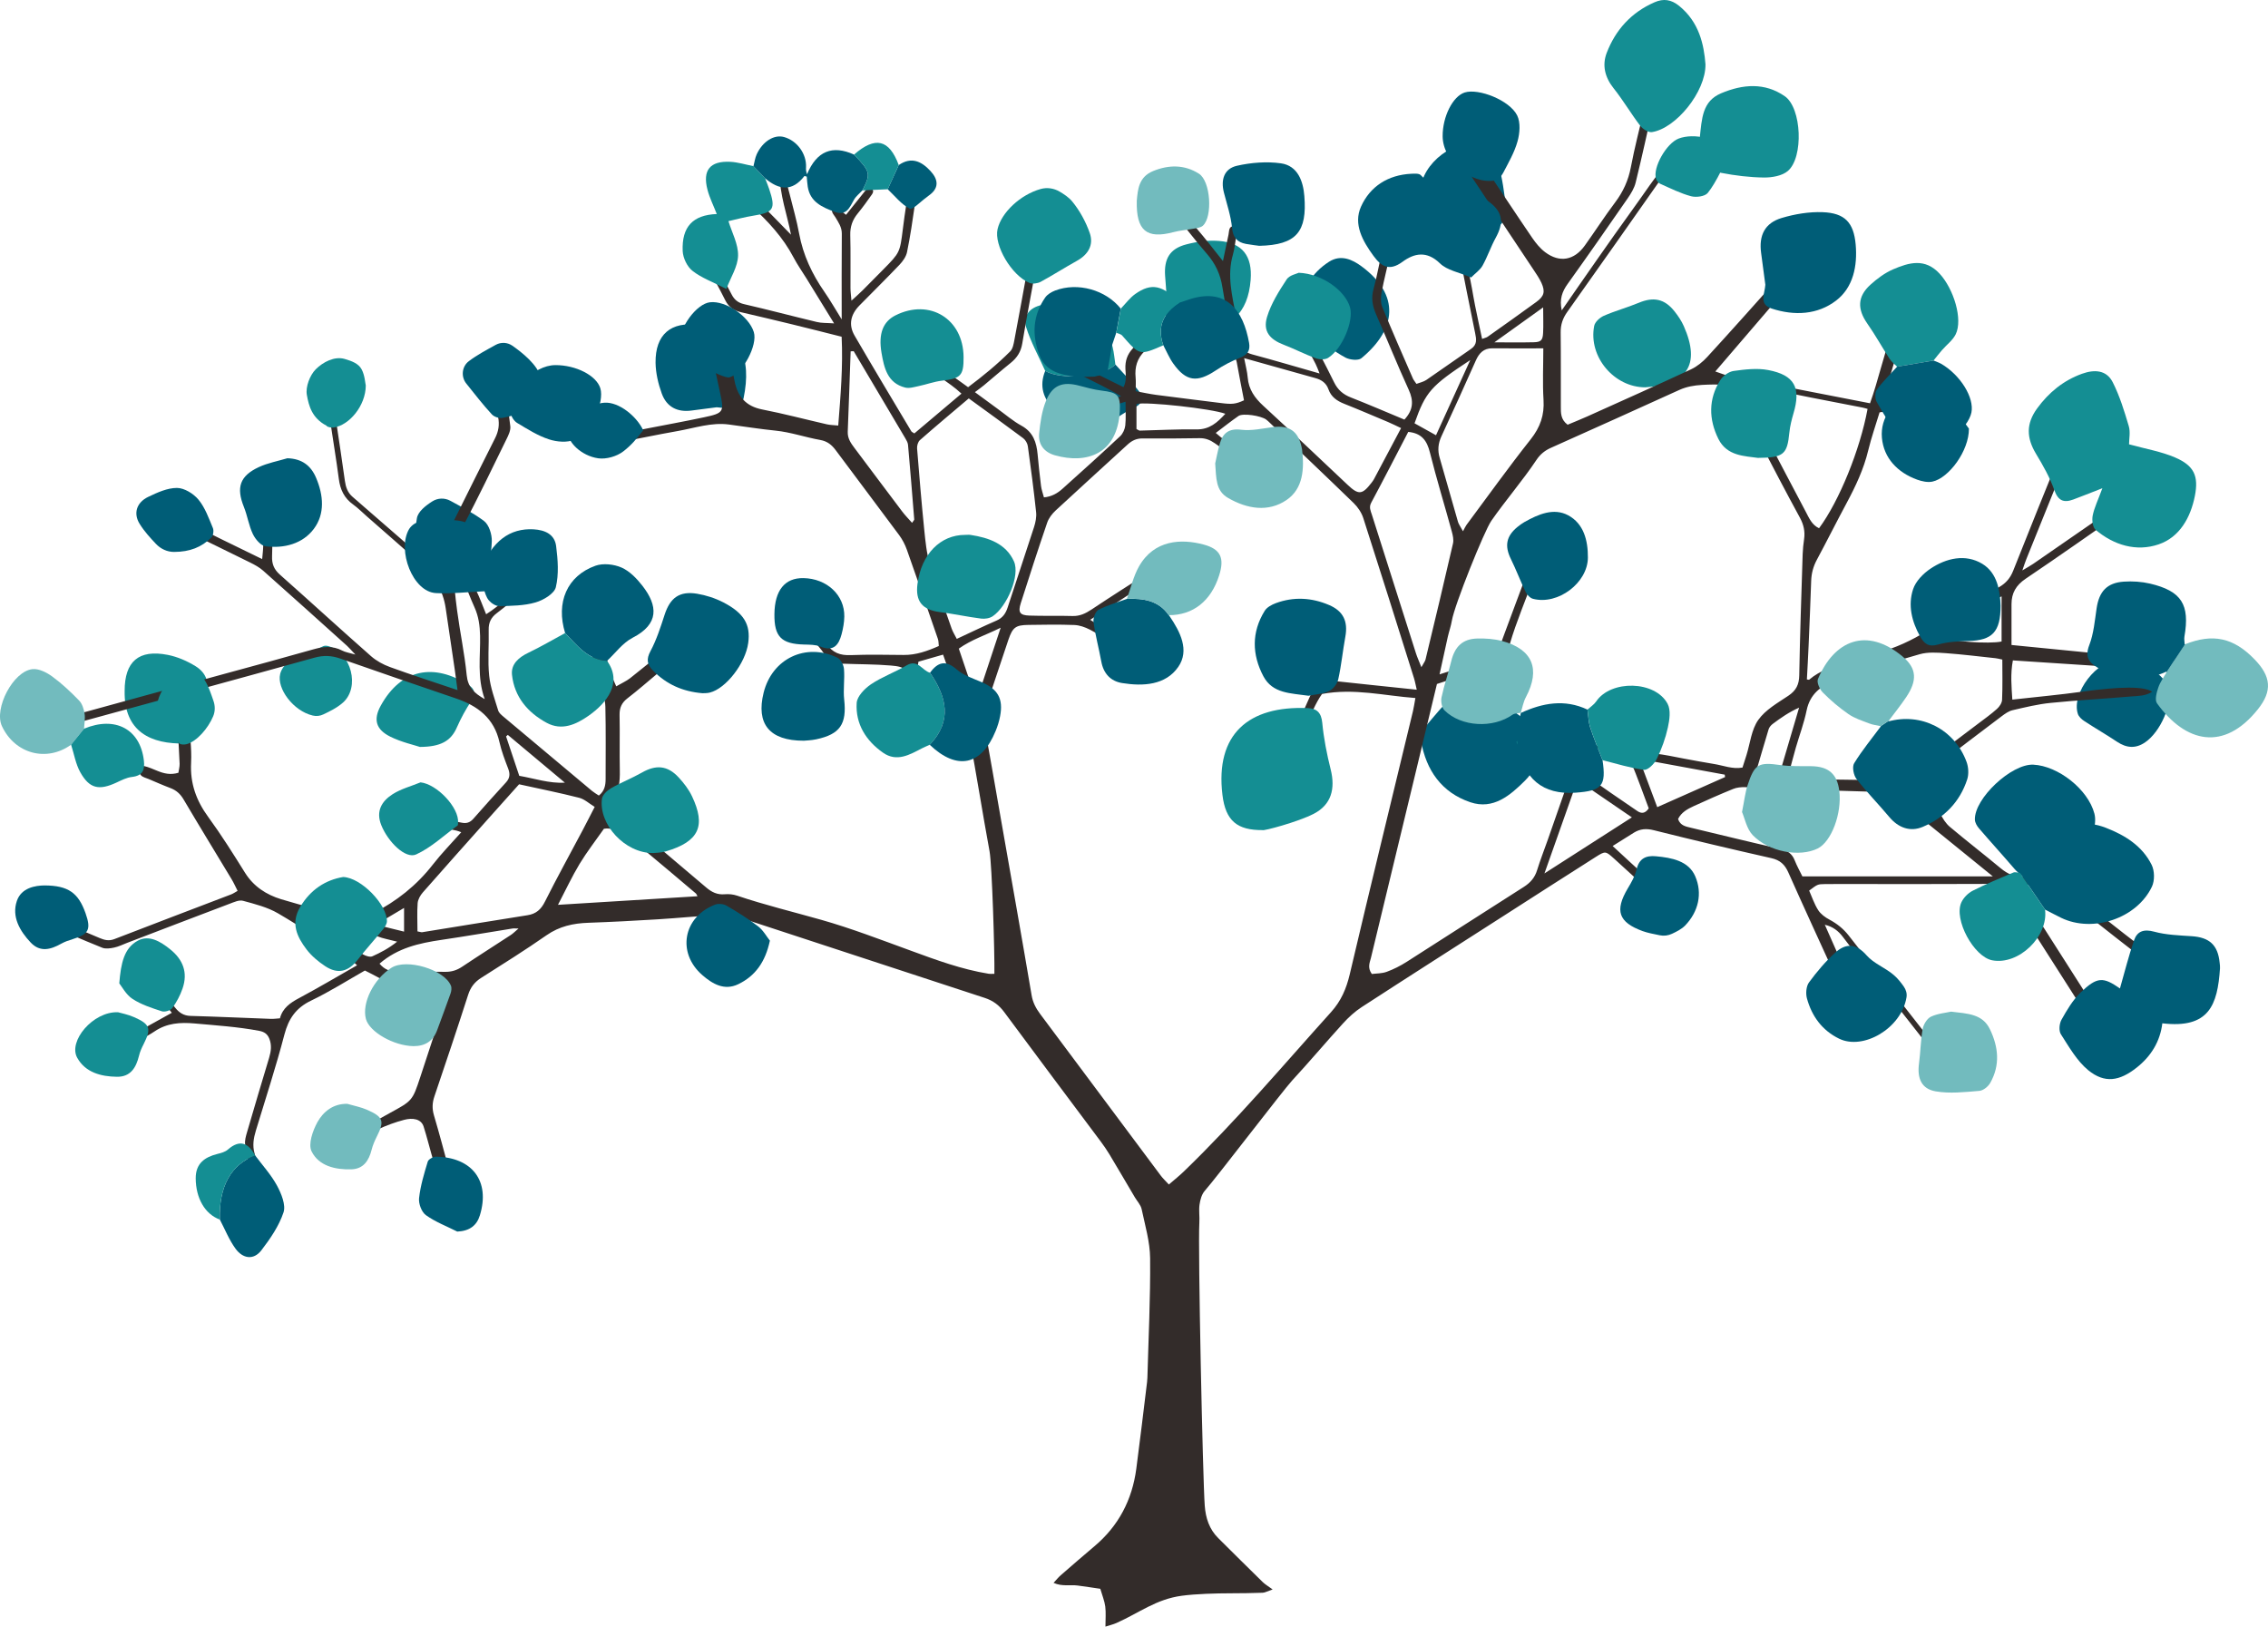 <?xml version="1.0" encoding="utf-8"?>
<!-- Generator: Adobe Illustrator 15.0.2, SVG Export Plug-In . SVG Version: 6.00 Build 0)  -->
<!DOCTYPE svg PUBLIC "-//W3C//DTD SVG 1.1//EN" "http://www.w3.org/Graphics/SVG/1.1/DTD/svg11.dtd">
<svg version="1.1" id="Layer_1" xmlns="http://www.w3.org/2000/svg" xmlns:xlink="http://www.w3.org/1999/xlink" x="0px" y="0px"
	 width="195.247px" height="139.999px" viewBox="208.715 325.997 195.247 139.999"
	 enable-background="new 208.715 325.997 195.247 139.999" xml:space="preserve">
<path fill="#005D77" d="M341.885,390.396c-0.695,1.055-1.154,2.062-1.889,2.791c-1.271,1.262-2.727,2.527-4.711,1.854
	c-2.461-0.836-3.793-2.744-4.236-5.26c-0.062-0.367,0.068-0.887,0.309-1.166c0.877-1.029,1.718-2.154,2.795-2.934
	c1.652-1.189,2.021-0.99,3.453,0.404c0.826,0.805,1.886,1.369,2.724,2.166C340.917,388.816,341.309,389.583,341.885,390.396"/>
<path fill="#005D77" d="M383.76,391.81c2.133,0.104,4.705,2.115,5.258,4.213c0.125,0.48,0.058,1.088-0.119,1.562
	c-0.662,1.805-1.932,3.086-3.666,3.887c-1.202,0.557-2.278,0.262-3.129-0.73c-0.994-1.162-2.026-2.289-3.021-3.449
	c-0.178-0.205-0.347-0.496-0.354-0.752C378.674,394.714,381.883,391.72,383.76,391.81"/>
<path fill="#148E93" d="M355.043,337.878c0.182-1.723,0.227-3.17,1.838-3.852c1.873-0.791,3.756-0.939,5.479,0.25
	c1.468,1.01,1.638,5.279,0.261,6.441c-0.494,0.418-1.354,0.562-2.045,0.559c-1.234-0.016-2.479-0.166-3.693-0.402
	c-0.479-0.094-1.077-0.475-1.276-0.891C355.252,339.255,355.17,338.4,355.043,337.878"/>
<path fill="#005D77" d="M331.008,342.427c0.029-2.354,3.104-4.709,5.354-3.961c0.564,0.189,1.132,0.959,1.318,1.578
	c0.379,1.254,0.531,2.58,0.703,3.887c0.049,0.361-0.111,0.783-0.279,1.127c-0.117,0.242-0.391,0.428-0.623,0.594
	c-1.319,0.938-2.748,1.684-4.383,1.059C331.938,346.265,330.984,344.076,331.008,342.427"/>
<path fill="#005D77" d="M270.413,361.05c-0.511,0.066-1.332,0.166-2.152,0.279c-1.235,0.172-2.159-0.311-2.575-1.459
	c-0.306-0.842-0.523-1.768-0.535-2.656c-0.029-2.426,1.315-3.58,3.721-3.244c3.66,0.51,4.553,2.867,3.863,6.268
	C272.491,361.437,271.543,361.138,270.413,361.05"/>
<path fill="#148E93" d="M311.51,354.458c-0.203-0.033-0.736-0.102-1.266-0.197c-0.947-0.172-1.27-0.688-1.146-1.684
	c0.111-0.934-0.02-1.896-0.082-2.842c-0.098-1.457,0.398-2.33,1.814-2.701c0.902-0.238,1.885-0.373,2.812-0.301
	c2.032,0.156,2.899,1.303,2.739,3.35C316.154,352.96,314.661,354.4,311.51,354.458"/>
<path fill="#005D77" d="M320.467,352.708c0.328-1.756,1.135-3.207,2.664-4.184c1.02-0.65,2.002-0.189,2.787,0.389
	c3.371,2.484,3.01,5.424-0.002,7.914c-0.271,0.225-1,0.145-1.377-0.055c-0.943-0.504-1.779-1.207-2.715-1.73
	C320.875,354.515,320.471,353.753,320.467,352.708"/>
<path fill="#148E93" d="M350.35,359.333c-2.684,0-4.91-2.639-4.396-5.281c0.063-0.338,0.479-0.721,0.825-0.873
	c0.979-0.43,2.025-0.709,3.017-1.123c1.271-0.529,2.22-0.346,3.08,0.744c0.308,0.391,0.594,0.812,0.793,1.264
	C355.172,357.458,353.879,359.111,350.35,359.333"/>
<path fill="#148E93" d="M219.445,385.472c-0.004-2.543,1.209-3.604,3.714-3.111c0.834,0.164,1.668,0.527,2.396,0.977
	c0.928,0.576,1.241,1.479,0.92,2.59c-0.287,0.992-0.396,2.039-0.746,3.004c-0.158,0.439-0.697,1.041-1.076,1.053
	C221.717,390.062,219.387,388.984,219.445,385.472"/>
<path fill="#005D77" d="M391.172,382.785c0.123,0.008,0.248,0.012,0.371,0.021c1.814,0.146,3.537,1.262,3.854,2.496
	c0.338,1.312-0.697,3.68-2.002,4.578c-0.816,0.566-1.604,0.506-2.424-0.039c-0.925-0.617-1.894-1.172-2.822-1.783
	c-0.228-0.146-0.476-0.375-0.555-0.617C387.008,385.664,389.27,382.742,391.172,382.785"/>
<path fill="#005D77" d="M378.215,362.886c0.014,1.912-1.723,4.256-3.141,4.562c-0.408,0.088-0.904-0.021-1.312-0.168
	c-1.695-0.611-2.883-1.863-3.037-3.602c-0.158-1.773,1.002-3.104,2.488-4.01c0.279-0.17,0.863-0.076,1.188,0.105
	c0.934,0.52,1.854,1.088,2.684,1.756C377.618,361.962,377.984,362.601,378.215,362.886"/>
<path fill="#005D77" d="M245.93,369.15c0.473-0.301,1.066-0.318,1.557-0.051c0.99,0.539,1.99,1.064,2.886,1.73
	c0.438,0.326,0.703,1.17,0.68,1.764c-0.047,1.229-0.293,2.455-0.567,3.658c-0.058,0.25-0.601,0.58-0.896,0.557
	c-3.575-0.268-5.584-2.613-4.987-6.201C244.695,370.029,245.368,369.505,245.93,369.15"/>
<path fill="#148E93" d="M244.866,390.283c-0.527-0.174-1.589-0.41-2.535-0.875c-1.24-0.611-1.511-1.463-0.834-2.684
	c1.76-3.182,4.592-3.68,7.56-1.768c0.549,0.354,0.633,0.77,0.239,1.361c-0.478,0.719-0.897,1.482-1.244,2.273
	C247.538,389.781,246.645,390.273,244.866,390.283"/>
<path fill="#005D77" d="M256.52,357.421c1.781-0.008,3.537,0.895,3.875,1.99c0.373,1.205-0.778,3.758-2.213,4.42
	c-0.613,0.283-1.529,0.203-2.207-0.021c-0.967-0.314-1.856-0.883-2.74-1.412c-0.264-0.158-0.521-0.551-0.545-0.85
	C252.551,359.636,254.627,357.431,256.52,357.421"/>
<path fill="#148E93" d="M298.695,357.919c-0.562-1.254-1.239-2.473-1.646-3.775c-0.299-0.969,0.326-1.672,1.318-1.893
	c2.619-0.58,5.285,0.25,6.139,3.652c0.119,0.479,0.154,0.979,0.229,1.469C303.727,358.425,300.104,358.751,298.695,357.919"/>
<path fill="#005D77" d="M298.695,357.919c1.408,0.832,5.031,0.504,6.041-0.547c0.683,0.762,1.418,1.484,2.027,2.299
	c0.437,0.582,0.328,1.086-0.467,1.443c-0.777,0.35-1.48,0.885-2.178,1.393c-0.898,0.66-1.842,0.771-2.779,0.203
	c-0.664-0.4-1.291-0.893-1.848-1.436C298.543,360.345,298.152,359.23,298.695,357.919"/>
<path fill="#148E93" d="M236.562,387.478c-0.285,0.141-0.606,0.178-0.918,0.105c-1.686-0.393-3.11-2.328-2.811-3.574
	c0.08-0.334,0.318-0.736,0.604-0.895c1.011-0.559,2.066-1.023,3.117-1.506c0.131-0.062,0.324-0.035,0.473,0.01
	c1.925,0.582,2.701,3.516,1.216,4.846C237.711,386.937,237.038,387.25,236.562,387.478"/>
<path fill="#332C2A" d="M365.814,405.597c0.791,1.785,1.586,3.57,2.373,5.357c0.142,0.32,0.258,0.648,0.41,1.041
	c-0.279,0.115-0.484,0.201-0.785,0.326c-0.377-0.801-0.74-1.545-1.086-2.305c-1.358-2.977-2.729-5.945-4.061-8.938
	c-0.303-0.678-0.707-1.053-1.459-1.223c-3.385-0.764-6.758-1.562-10.121-2.404c-0.641-0.162-1.17-0.119-1.705,0.207
	c-0.572,0.35-1.141,0.715-1.836,1.152c0.604,0.555,1.115,1.033,1.635,1.51c0.527,0.484,1.062,0.967,1.592,1.455
	c0.353,0.324,0.707,0.645,1.025,1c0.072,0.08,0.07,0.332-0.002,0.414c-0.068,0.082-0.312,0.111-0.406,0.055
	c-0.234-0.146-0.434-0.355-0.641-0.541c-1.033-0.939-2.061-1.889-3.098-2.824c-0.709-0.637-0.736-0.646-1.545-0.137
	c-2.662,1.688-5.312,3.395-7.97,5.098c-4.065,2.607-8.141,5.203-12.19,7.832c-0.594,0.385-1.133,0.881-1.609,1.404
	c-1.479,1.623-2.893,3.307-4.383,4.918c-0.77,0.83-6.492,8.328-7.521,9.494c-0.265,0.301-0.392,0.775-0.451,1.189
	c-0.072,0.51,0.02,1.037-0.015,1.555c-0.133,2.188,0.3,22.199,0.464,24.348c0.079,1.07,0.387,2.031,1.168,2.803
	c1.274,1.268,2.549,2.531,3.832,3.787c0.196,0.191,0.442,0.332,0.844,0.625c-0.461,0.158-0.656,0.277-0.857,0.285
	c-0.916,0.033-1.836,0.045-2.754,0.047c-1.24,0.002-2.986,0.047-4.205,0.211c-2.23,0.301-3.641,1.461-5.639,2.35
	c-0.273,0.121-0.574,0.189-0.938,0.307c0-0.646,0.053-1.195-0.016-1.73c-0.062-0.479-0.256-0.938-0.426-1.525
	c-0.543-0.078-1.248-0.189-1.951-0.281c-0.65-0.086-1.334,0.104-2.074-0.23c0.244-0.264,0.412-0.475,0.609-0.645
	c0.961-0.84,1.928-1.678,2.904-2.5c2.082-1.75,3.254-3.996,3.61-6.672c0.33-2.486,0.621-4.98,0.928-7.475
	c0.015-0.115,0.024-0.236,0.027-0.355c0.094-3.43,0.267-6.861,0.235-10.291c-0.012-1.41-0.434-2.824-0.729-4.223
	c-0.078-0.367-0.388-0.689-0.59-1.029c-0.729-1.234-1.451-2.471-2.188-3.699c-0.226-0.375-0.478-0.736-0.738-1.088
	c-2.771-3.711-5.555-7.412-8.308-11.137c-0.448-0.607-0.967-0.996-1.687-1.232c-7.016-2.287-14.018-4.605-21.03-6.895
	c-0.558-0.184-1.172-0.277-1.754-0.248c-1.791,0.086-3.576,0.27-5.367,0.381c-1.989,0.123-3.981,0.227-5.978,0.297
	c-1.301,0.045-2.485,0.301-3.594,1.074c-1.83,1.275-3.729,2.465-5.617,3.662c-0.571,0.357-0.922,0.811-1.131,1.465
	c-0.94,2.922-1.918,5.836-2.904,8.744c-0.188,0.553-0.205,1.061-0.039,1.625c0.464,1.562,0.88,3.145,1.308,4.725
	c0.093,0.34,0.151,0.689,0.255,1.156c-0.531,0.123-0.367,0.229-0.938,0.365c-0.301-1.035-0.566-1.945-0.826-2.857
	c-0.225-0.779-0.391-1.48-0.686-2.416c-0.215-0.68-0.963-0.77-1.674-0.584c-0.763,0.199-1.511,0.479-2.229,0.801
	c-0.707,0.316-1.344,0.793-2.049,1.074c-0.357-0.535-0.051-0.713,0.221-0.869c0.934-0.539,1.869-1.07,2.814-1.588
	c1.942-1.061,1.951-1.053,2.627-3.096c0.752-2.271,1.498-4.545,2.24-6.82c0.106-0.332,0.186-0.676,0.291-1.078
	c-0.314-0.061-0.539-0.135-0.767-0.143c-0.521-0.021-1.037-0.006-1.558-0.012c-0.879-0.004-1.787,0.133-2.627-0.053
	c-0.789-0.168-1.504-0.67-2.346-1.066c-1.49,0.844-3.01,1.811-4.621,2.584c-1.307,0.625-1.947,1.549-2.309,2.93
	c-0.725,2.773-1.619,5.506-2.453,8.254c-0.199,0.658-0.312,1.287-0.111,1.988c0.207,0.723,0.271,1.486,0.379,2.234
	c0.023,0.176-0.037,0.355-0.084,0.744c-0.271-0.291-0.496-0.42-0.531-0.588c-0.223-1.053-0.432-2.107-0.58-3.174
	c-0.047-0.338,0.064-0.711,0.162-1.049c0.625-2.145,1.261-4.285,1.906-6.422c0.166-0.553,0.234-1.086,0.014-1.635
	c-0.161-0.402-0.428-0.592-0.885-0.678c-1.838-0.346-3.697-0.465-5.557-0.633c-1.219-0.107-2.365-0.039-3.434,0.682
	c-0.727,0.488-1.539,0.846-2.316,1.252c-0.285,0.148-0.541,0.162-0.658-0.379c1.436-0.797,2.912-1.613,4.457-2.473
	c-1.041-1.312-1.994-2.52-2.949-3.725c0.058-0.061,0.109-0.117,0.166-0.18c0.166,0.105,0.369,0.184,0.488,0.324
	c0.871,1.039,1.732,2.088,2.586,3.146c0.342,0.424,0.727,0.686,1.311,0.703c2.312,0.064,4.625,0.172,6.937,0.256
	c0.236,0.008,0.474-0.029,0.769-0.049c0.229-0.879,0.881-1.332,1.646-1.738c1.652-0.883,3.264-1.84,4.994-2.824
	c-0.256-0.225-0.428-0.418-0.641-0.553c-2.045-1.322-4.062-2.693-6.16-3.916c-0.91-0.531-1.986-0.801-3.018-1.082
	c-0.334-0.092-0.773,0.113-1.14,0.25c-2.948,1.113-5.892,2.244-8.834,3.369c-0.373,0.143-0.735,0.326-1.123,0.408
	c-0.33,0.07-0.729,0.129-1.024,0.012c-1.775-0.715-3.529-1.48-5.291-2.232c-0.062-0.025-0.09-0.125-0.197-0.289
	c0.178-0.096,0.361-0.283,0.508-0.258c0.348,0.066,0.678,0.227,1.01,0.363c1.25,0.521,2.5,1.053,3.75,1.582
	c0.408,0.172,0.791,0.273,1.26,0.094c3.346-1.299,6.705-2.564,10.06-3.85c0.176-0.066,0.334-0.182,0.555-0.305
	c-0.188-0.369-0.33-0.691-0.51-0.99c-1.379-2.291-2.779-4.57-4.138-6.873c-0.282-0.482-0.631-0.793-1.141-0.986
	c-0.635-0.238-1.254-0.516-1.879-0.779c-0.221-0.094-0.48-0.146-0.641-0.305c-0.139-0.133-0.219-0.396-0.193-0.586
	c0.014-0.098,0.33-0.25,0.473-0.217c0.383,0.088,0.75,0.258,1.121,0.408c0.562,0.23,1.131,0.371,1.812,0.164
	c0.033-0.25,0.113-0.518,0.104-0.777c-0.051-1.195-0.125-2.389-0.188-3.582c-0.007-0.08-0.019-0.16-0.019-0.24
	c-0.002-0.367-0.02-0.768,0.504-0.768c0.443,0,0.463,0.361,0.482,0.686c0.082,1.273,0.273,2.553,0.209,3.818
	c-0.092,1.773,0.441,3.254,1.477,4.67c1.129,1.545,2.15,3.172,3.164,4.797c0.742,1.189,1.84,1.891,3.107,2.279
	c1.979,0.604,4,1.082,6.004,1.613c0.607,0.162,1.186,0.131,1.705-0.268c0.062-0.051,0.131-0.096,0.203-0.131
	c2.016-1.027,3.75-2.395,5.146-4.189c0.756-0.971,1.623-1.855,2.451-2.789c-1.082-0.461-2.308-0.172-3.384-0.775
	c0.338-0.562,0.767-0.414,1.129-0.375c0.752,0.076,1.511,0.16,2.248,0.318c0.455,0.102,0.756,0.004,1.052-0.332
	c0.924-1.049,1.854-2.092,2.801-3.119c0.348-0.375,0.369-0.736,0.192-1.199c-0.286-0.744-0.573-1.498-0.748-2.271
	c-0.459-2.066-1.875-3.129-3.758-3.768c-3.321-1.127-6.644-2.27-9.955-3.43c-0.743-0.26-1.435-0.291-2.209-0.074
	c-6.953,1.93-13.916,3.82-20.877,5.727c-0.347,0.094-0.688,0.221-1.041,0.258c-0.188,0.021-0.392-0.123-0.644-0.209
	c0.349-0.58,0.875-0.564,1.308-0.686c4.535-1.252,9.073-2.482,13.61-3.727c2.5-0.682,5.002-1.355,7.494-2.066
	c0.873-0.25,1.701-0.348,2.541,0.096c0.269,0.141,0.586,0.182,1.127,0.34c-0.354-0.371-0.52-0.572-0.711-0.746
	c-2.403-2.162-4.807-4.328-7.227-6.473c-0.32-0.285-0.717-0.502-1.105-0.695c-1.68-0.834-3.369-1.646-5.053-2.475
	c-0.365-0.18-0.844-0.277-0.807-1.027c1.271,0.375,2.322,0.984,3.412,1.508c1.111,0.537,2.219,1.082,3.467,1.691
	c0.035-0.424,0.082-0.752,0.088-1.084c0.014-0.719-0.014-1.438,0.02-2.156c0.013-0.246,0.146-0.486,0.217-0.711
	c0.578,0.049,0.523,0.424,0.527,0.721c0.017,0.998,0.037,1.998,0,2.994c-0.024,0.652,0.17,1.125,0.666,1.566
	c2.629,2.33,5.219,4.705,7.855,7.025c0.463,0.408,1.051,0.727,1.637,0.939c1.871,0.68,3.768,1.291,5.807,1.98
	c-0.088-0.654-0.153-1.189-0.233-1.729c-0.263-1.771-0.528-3.545-0.785-5.32c-0.221-1.533-0.993-2.768-2.116-3.781
	c-1.541-1.395-3.111-2.75-4.671-4.121c-0.391-0.342-0.758-0.717-1.178-1.02c-0.771-0.549-1.117-1.285-1.235-2.207
	c-0.22-1.697-0.513-3.389-0.757-5.084c-0.034-0.246,0.033-0.508,0.244-0.793c0.092,0.281,0.226,0.559,0.271,0.848
	c0.268,1.73,0.516,3.469,0.764,5.201c0.074,0.527,0.229,0.998,0.652,1.365c1.903,1.646,3.795,3.305,5.696,4.949
	c0.173,0.148,0.392,0.246,0.496,0.311c0.716-0.84,1.392-1.611,2.037-2.404c0.226-0.273,0.399-0.598,0.562-0.916
	c1.162-2.318,2.301-4.648,3.479-6.963c0.305-0.6,0.4-1.164,0.27-1.836c-0.231-1.166-0.369-2.354-0.543-3.516
	c0.795-0.297,0.87-0.291,0.973,0.293c0.234,1.334,0.466,2.672,0.619,4.018c0.041,0.355-0.16,0.77-0.33,1.113
	c-1.229,2.51-2.438,5.029-3.741,7.498c-0.604,1.145-0.787,2.352-0.802,3.574c-0.012,1.23,0.136,2.463,0.295,3.686
	c0.246,1.855,0.642,3.693,0.824,5.557c0.103,1.02,0.625,1.533,1.551,2.055c-0.672-1.881-0.362-3.68-0.399-5.457
	c-0.019-0.855-0.123-1.654-0.478-2.439c-0.377-0.834-0.7-1.693-1.021-2.557c-0.079-0.217-0.047-0.477-0.088-0.979
	c0.916,0.625,0.94,1.443,1.254,2.08c0.312,0.639,0.552,1.312,0.853,2.047c1.315-0.82,2.295-1.979,3.727-2.529
	c-0.133,0.166-0.244,0.357-0.402,0.488c-0.799,0.664-1.596,1.33-2.422,1.959c-0.49,0.373-0.697,0.812-0.682,1.432
	c0.031,1.318-0.092,2.646,0.043,3.951c0.104,1.014,0.48,2,0.777,2.986c0.062,0.207,0.281,0.383,0.459,0.535
	c2.535,2.133,5.076,4.26,7.619,6.385c0.18,0.146,0.383,0.264,0.586,0.398c0.489-0.389,0.582-0.883,0.582-1.414
	c0-2.074,0.028-4.152-0.021-6.229c-0.017-0.623-0.224-1.25-0.396-1.861c-0.459-1.609-0.959-3.209-1.414-4.818
	c-0.179-0.625-0.146-0.635,0.799-0.912c0.133,0.352,0.287,0.707,0.398,1.072c0.387,1.26,0.752,2.521,1.139,3.779
	c0.09,0.293,0.233,0.568,0.41,0.982c0.459-0.27,0.854-0.439,1.186-0.695c1.316-1.037,2.611-2.104,3.918-3.152
	c0.365-0.297,0.744-0.578,1.182-0.918c0.256,0.275,0.451,0.488,0.723,0.781c-1.2,1-2.33,1.939-3.461,2.881
	c-0.858,0.715-1.698,1.455-2.584,2.135c-0.494,0.381-0.688,0.809-0.678,1.428c0.033,1.598-0.012,3.193,0.021,4.793
	c0.018,0.895-0.062,1.75-0.562,2.523c-0.082,0.127-0.096,0.299-0.166,0.545c0.299,0.283,0.596,0.596,0.924,0.873
	c2.408,2.037,4.83,4.059,7.228,6.107c0.483,0.416,0.967,0.652,1.617,0.594c0.348-0.031,0.729,0.01,1.059,0.121
	c2.38,0.803,4.818,1.393,7.229,2.076c2.604,0.738,5.144,1.719,7.688,2.646c2.211,0.812,4.414,1.625,6.75,2.002
	c0.113,0.021,0.229,0.002,0.479,0.002c0.031-1.824-0.203-9.395-0.418-10.555c-0.613-3.33-1.133-6.68-1.764-10.006
	c-0.214-1.129-0.628-2.223-0.986-3.32c-0.383-1.17-0.81-2.324-1.25-3.59c-0.709,0.203-1.353,0.389-2.121,0.607
	c-0.084,0.604-0.221,1.221-0.24,1.842c-0.039,1.156-0.004,2.314-0.018,3.475c-0.004,0.334-0.064,0.668-0.101,1l-0.269,0.035
	c-0.084-0.221-0.233-0.438-0.237-0.66c-0.024-1.234-0.008-2.477-0.021-3.713c-0.014-1.301-0.182-1.541-1.487-1.648
	c-1.351-0.115-2.709-0.102-4.063-0.156c-0.455-0.021-0.748,0.178-0.978,0.553c-0.203,0.332-0.445,0.639-0.789,1.123
	c-0.125-0.369-0.287-0.596-0.231-0.732c0.161-0.404,0.407-0.771,0.641-1.186c-0.363-0.912-1.127-1.529-1.672-2.301
	c-0.205-0.293-0.457-0.561-0.623-0.871c-0.051-0.096,0.104-0.307,0.246-0.658c0.717,0.863,1.389,1.547,1.906,2.328
	c0.532,0.805,1.196,1.041,2.116,1.004c1.519-0.061,3.035-0.027,4.554-0.014c1.062,0.01,2.021-0.33,3.02-0.77
	c-0.025-0.225-0.016-0.426-0.076-0.604c-0.883-2.562-1.766-5.129-2.674-7.684c-0.158-0.443-0.385-0.881-0.664-1.258
	c-1.805-2.438-3.639-4.855-5.449-7.291c-0.346-0.467-0.721-0.783-1.334-0.895c-1.293-0.23-2.561-0.674-3.857-0.805
	c-1.35-0.135-2.678-0.352-4.018-0.527c-1.482-0.199-2.922,0.297-4.369,0.555c-1.844,0.324-3.676,0.715-5.516,1.062
	c-0.373,0.068-0.756,0.09-1.104,0.131c-0.17-0.529,0.075-0.641,0.377-0.699c1.172-0.232,2.345-0.469,3.517-0.697
	c1.644-0.322,3.291-0.619,4.926-0.967c1.729-0.363,1.777-0.467,1.406-2.141c-0.231-1.053-0.453-2.105-0.666-3.158
	c-0.045-0.229-0.041-0.461-0.063-0.756c0.366-0.113,0.696-0.215,1.135-0.35c0.127,0.32,0.271,0.596,0.34,0.887
	c0.191,0.811,0.35,1.637,0.521,2.455c0.272,1.293,0.975,2.105,2.344,2.379c1.875,0.367,3.727,0.857,5.588,1.283
	c0.295,0.066,0.604,0.068,0.979,0.105c0.203-2.586,0.416-5.07,0.293-7.643c-1.496-0.375-2.918-0.74-4.344-1.086
	c-1.434-0.35-2.869-0.688-4.307-1.021c-0.611-0.143-1.072-0.432-1.367-1.031c-0.527-1.07-1.125-2.111-1.688-3.17
	c-0.153-0.289-0.323-0.594,0.271-0.811c0.192,0.301,0.419,0.611,0.604,0.947c0.464,0.84,0.919,1.682,1.359,2.529
	c0.231,0.451,0.543,0.717,1.069,0.838c2.099,0.484,4.179,1.037,6.271,1.537c0.408,0.102,0.845,0.072,1.481,0.119
	c-0.866-1.41-1.614-2.629-2.362-3.844c-0.377-0.611-0.795-1.201-1.129-1.836c-0.906-1.723-2.199-3.119-3.628-4.414
	c-0.239-0.217-0.737-0.494-0.434-0.846c0.426-0.49,0.688,0.125,0.926,0.355c1.015,0.984,1.994,2.008,2.916,2.949
	c-0.307-1.672-0.987-3.416-0.979-5.357c0.149,0.135,0.375,0.242,0.437,0.41c0.182,0.484,0.309,0.988,0.436,1.492
	c0.279,1.121,0.602,2.234,0.811,3.371c0.342,1.842,1.111,3.477,2.172,5.002c0.496,0.715,0.929,1.475,1.49,2.375
	c0-2.59-0.012-4.982,0.01-7.377c0.004-0.568-0.293-0.973-0.555-1.418c-0.158-0.271-0.541-0.553-0.053-0.984
	c0.286,0.23,0.577,0.463,0.971,0.777c0.643-0.805,1.275-1.6,1.885-2.359c0.479,0.09,0.543,0.32,0.34,0.611
	c-0.391,0.557-0.786,1.105-1.217,1.631c-0.453,0.551-0.662,1.141-0.643,1.865c0.041,1.518,0.008,3.035,0.018,4.553
	c0,0.311,0.047,0.619,0.084,1.088c0.396-0.363,0.689-0.619,0.965-0.893c0.597-0.592,1.183-1.189,1.771-1.787
	c1.438-1.457,1.434-1.459,1.691-3.502c0.092-0.713,0.184-1.424,0.297-2.131c0.047-0.303,0.072-0.646,0.596-0.734
	c0.053,0.252,0.178,0.506,0.145,0.738c-0.198,1.381-0.399,2.762-0.68,4.127c-0.08,0.395-0.361,0.789-0.648,1.092
	c-1.129,1.188-2.299,2.332-3.444,3.5c-0.771,0.785-0.961,1.67-0.426,2.594c1.604,2.762,3.25,5.496,4.885,8.238
	c0.035,0.061,0.127,0.092,0.263,0.184c1.315-1.111,2.647-2.236,4.055-3.424c-1.146-1.078-2.555-1.721-3.742-3.002
	c0.43-0.023,0.676-0.117,0.807-0.033c0.734,0.48,1.443,1.004,2.158,1.512c0.42,0.299,0.838,0.604,1.348,0.969
	c1.279-0.957,2.506-1.961,3.627-3.084c0.226-0.227,0.295-0.645,0.359-0.986c0.41-2.152,0.797-4.311,1.191-6.465
	c0.062-0.34,0.012-0.744,0.584-0.875c0.062,0.193,0.205,0.406,0.172,0.588c-0.412,2.355-0.881,4.699-1.269,7.059
	c-0.12,0.732-0.456,1.238-1.01,1.684c-0.778,0.623-1.528,1.283-2.297,1.92c-0.211,0.178-0.438,0.334-0.771,0.586
	c0.756,0.557,1.355,1,1.961,1.439c0.679,0.492,1.32,1.051,2.051,1.449c1.005,0.555,1.291,1.43,1.386,2.457
	c0.084,0.914,0.181,1.826,0.295,2.734c0.039,0.309,0.151,0.607,0.25,0.977c0.664-0.061,1.17-0.354,1.608-0.752
	c1.664-1.49,3.324-2.986,4.957-4.516c0.232-0.219,0.401-0.598,0.438-0.92c0.065-0.625,0.021-1.264,0.021-2.045
	c-1.887,0.527-3.506,1.459-5.312,1.812c0.649-0.711,1.562-0.881,2.377-1.234c0.793-0.346,1.597-0.666,2.548-1.062
	c-2.226-1.299-4.48-2.186-6.521-3.395c0.144-0.539,0.403-0.496,0.685-0.359c0.79,0.383,1.575,0.773,2.362,1.162
	c1.209,0.6,2.418,1.197,3.685,1.822c0.289-0.562,0.188-1.084,0.166-1.576c-0.029-0.684,0.162-1.242,0.623-1.742
	c0.379-0.41,0.69-0.883,1.088-1.271c0.104-0.105,0.436-0.072,0.604,0.012c0.092,0.045,0.141,0.379,0.066,0.506
	c-0.195,0.344-0.428,0.688-0.711,0.957c-0.664,0.635-0.877,1.395-0.791,2.279c0.032,0.354,0.006,0.713,0.006,1.182
	c0.615,0.113,1.188,0.242,1.768,0.318c1.855,0.244,3.715,0.467,5.572,0.703c0.951,0.123,1.271,0.092,1.984-0.236
	c-0.207-1.076-0.425-2.162-0.619-3.254c-0.072-0.396-0.273-0.646-0.662-0.758c-0.459-0.133-0.92-0.262-1.371-0.418
	c-0.16-0.057-0.295-0.186-0.369-0.496c0.67,0.131,1.338,0.264,2.135,0.42c-0.342-1.816-0.699-3.52-0.973-5.234
	c-0.174-1.1-0.598-2.02-1.332-2.863c-1.074-1.229-2.062-2.541-3.078-3.82c-0.189-0.242-0.438-0.498,0.018-0.916
	c0.885,0.74,1.478,1.729,2.205,2.584c0.728,0.848,1.402,1.732,2.234,2.77c0.184-0.857,0.332-1.564,0.479-2.273
	c0.062-0.299,0.014-0.752,0.451-0.703c0.479,0.057,0.271,0.475,0.223,0.77c-0.092,0.549-0.142,1.113-0.293,1.646
	c-0.525,1.809-0.064,3.555,0.266,5.311c0.143,0.742,0.324,1.48,0.428,2.23c0.082,0.602,0.373,0.895,0.957,1.051
	c1.883,0.506,3.754,1.061,5.807,1.645c-0.147-0.361-0.229-0.604-0.344-0.826c-0.531-1.027-1.072-2.053-1.604-3.076
	c-0.148-0.283-0.32-0.576,0.196-0.857c0.179,0.244,0.379,0.471,0.517,0.729c0.842,1.588,1.692,3.168,2.481,4.781
	c0.322,0.66,0.781,1.053,1.451,1.314c1.553,0.611,3.086,1.271,4.605,1.904c0.758-0.812,0.816-1.604,0.375-2.562
	c-0.98-2.139-1.854-4.326-2.803-6.479c-0.318-0.723-0.449-1.4-0.23-2.189c0.309-1.111,0.49-2.258,0.777-3.377
	c0.084-0.334,0.051-0.832,0.66-0.893c0.258,0.438,0.082,0.855-0.006,1.258c-0.234,1.092-0.523,2.172-0.73,3.268
	c-0.076,0.41-0.104,0.898,0.047,1.271c0.846,2.066,1.748,4.111,2.641,6.16c0.062,0.141,0.168,0.262,0.307,0.469
	c0.296-0.113,0.611-0.174,0.855-0.34c1.287-0.875,2.549-1.789,3.836-2.664c0.547-0.371,0.475-0.832,0.361-1.371
	c-0.49-2.381-0.959-4.766-1.426-7.15c-0.049-0.254-0.031-0.52,0.039-0.793c0.629,0.779,0.576,1.76,0.807,2.646
	c0.248,0.963,0.381,1.955,0.576,2.934c0.188,0.93,0.389,1.855,0.604,2.867c0.215-0.082,0.367-0.104,0.482-0.188
	c1.4-0.992,2.803-1.982,4.189-2.994c0.674-0.49,0.778-0.889,0.438-1.639c-0.184-0.395-0.434-0.764-0.678-1.127
	c-1.723-2.596-3.451-5.186-5.176-7.775c-0.242-0.363-0.474-0.734-0.769-1.195c0.328-0.266,0.621-0.504,1.006-0.814
	c0.271,0.336,0.503,0.592,0.693,0.875c1.381,2.057,2.739,4.123,4.135,6.168c0.312,0.453,0.679,0.902,1.113,1.229
	c1.243,0.928,2.493,0.701,3.407-0.572c0.884-1.232,1.705-2.512,2.617-3.723c0.688-0.914,1.133-1.889,1.348-3.018
	c0.32-1.684,0.753-3.346,1.146-5.012c0.082-0.346,0.197-0.686,0.33-1.016c0.029-0.068,0.209-0.127,0.303-0.105
	s0.228,0.143,0.229,0.225c0.014,0.189-0.026,0.391-0.069,0.582c-0.5,2.215-0.981,4.436-1.524,6.641
	c-0.118,0.486-0.405,0.953-0.696,1.373c-1.703,2.461-3.416,4.918-5.16,7.352c-0.471,0.658-0.719,1.318-0.508,2.279
	c1.045-1.504,2.021-2.924,3.01-4.332c1.009-1.439,2.017-2.877,3.05-4.299c1.018-1.396,1.954-2.855,3.225-4.396
	c0.086,0.752-0.246,1.018-0.459,1.316c-2.775,3.951-5.551,7.906-8.35,11.844c-0.392,0.551-0.578,1.1-0.568,1.771
	c0.025,2.115,0.006,4.23,0.014,6.35c0,0.559-0.025,1.131,0.584,1.586c0.531-0.223,1.115-0.453,1.688-0.711
	c2.983-1.344,5.975-2.676,8.938-4.057c0.521-0.244,1.008-0.643,1.397-1.068c2-2.176,3.963-4.383,5.933-6.586
	c0.155-0.176,0.246-0.408,0.396-0.658c0.428,0.348,0.66,0.537,0.975,0.791c-2.189,2.555-4.334,5.053-6.611,7.705
	c0.496,0.164,0.807,0.305,1.133,0.367c4.023,0.789,8.051,1.568,12.185,2.371c0.725-2.021,1.159-4.119,1.885-6.068
	c0.705,0.012,0.826,0.334,0.696,0.801c-0.231,0.846-0.485,1.686-0.733,2.525c-0.271,0.916-0.543,1.83-0.834,2.814
	c0.272,0.135,0.535,0.264,1.06,0.52c-0.57,0.086-0.877,0.133-1.252,0.189c-0.324,1.072-0.709,2.162-0.979,3.281
	c-0.388,1.607-1.08,3.074-1.856,4.521c-0.869,1.617-1.691,3.26-2.56,4.877c-0.312,0.578-0.472,1.172-0.494,1.824
	c-0.062,1.875-0.144,3.748-0.223,5.621c-0.039,0.951-0.097,1.902-0.146,2.861c0.074,0.008,0.17,0.045,0.203,0.018
	c0.938-0.799,2.074-1.15,3.229-1.484c0.882-0.256,1.746-0.562,2.632-0.807c1.549-0.432,2.983-1.082,4.346-1.949
	c2.021-1.285,4.082-2.508,6.146-3.725c0.584-0.344,0.955-0.775,1.205-1.408c1.379-3.486,2.789-6.961,4.196-10.439
	c0.146-0.354,0.332-0.688,0.488-1.014c0.519,0.129,0.494,0.396,0.381,0.684c-0.41,1.037-0.825,2.074-1.244,3.109
	c-0.895,2.221-1.793,4.439-2.688,6.658c-0.101,0.25-0.183,0.51-0.347,0.977c0.433-0.262,0.693-0.4,0.938-0.568
	c2.562-1.77,5.121-3.543,7.685-5.314c0.229-0.156,0.45-0.346,0.707-0.439c0.122-0.043,0.312,0.105,0.659,0.232
	c-0.44,0.348-0.729,0.6-1.043,0.814c-2.885,2.008-5.756,4.035-8.668,5.996c-0.817,0.553-1.209,1.227-1.209,2.176
	c-0.002,1.145,0,2.291,0,3.52c2.812,0.277,5.494,0.543,8.235,0.812v0.908c-0.114,0.084-0.146,0.129-0.178,0.127
	c-2.612-0.168-5.229-0.342-7.94-0.52c-0.222,1.182-0.115,2.27-0.047,3.375c2.059-0.23,4.063-0.412,6.059-0.689
	c3.147-0.434,5.304-0.479,5.976,0.014c-0.58,0.379-1.226,0.354-1.82,0.404c-2.305,0.201-4.613,0.32-6.914,0.553
	c-1.104,0.109-2.195,0.379-3.281,0.629c-0.332,0.076-0.646,0.303-0.93,0.514c-1.881,1.418-3.76,2.842-5.621,4.279
	c-1.141,0.879-1.234,1.033-1.584,2.092c0.217,0.182,0.438,0.406,0.701,0.57c0.562,0.354,0.92,0.852,1.211,1.441
	c0.201,0.418,0.473,0.846,0.82,1.141c1.436,1.209,2.922,2.354,4.364,3.553c0.613,0.512,1.263,0.803,2.072,0.75
	c0.351-0.021,0.729,0.02,1.058,0.143c1.6,0.613,3.182,1.23,4.532,2.365c1.927,1.615,3.947,3.113,5.927,4.668
	c0.245,0.191,0.469,0.412,0.832,0.732c-0.316,0.104-0.541,0.264-0.677,0.207c-0.286-0.119-0.537-0.338-0.789-0.533
	c-2.012-1.574-4.047-3.121-6.021-4.742c-1.271-1.043-2.799-1.502-4.26-2.127c-0.072-0.029-0.162-0.074-0.229-0.059
	c-0.218,0.057-0.479,0.086-0.623,0.229c-0.086,0.086-0.032,0.377,0.037,0.543c0.106,0.256,0.282,0.48,0.437,0.715
	c2.315,3.635,4.637,7.27,6.955,10.902c0.104,0.17,0.272,0.326,0.311,0.508c0.033,0.199,0.021,0.496-0.102,0.615
	c-0.242,0.238-0.515,0.123-0.695-0.156c-0.105-0.168-0.221-0.332-0.326-0.5c-2.148-3.363-4.297-6.729-6.443-10.096
	c-0.43-0.672-0.906-1.316-1.283-2.02c-0.332-0.613-0.783-0.793-1.455-0.785c-3.834,0.021-7.668,0.012-11.5,0.012
	c-0.959,0-1.918-0.008-2.875,0.004c-0.631,0.008-0.631,0.02-1.354,0.561c0.244,0.551,0.441,1.158,0.777,1.682
	c0.223,0.344,0.604,0.625,0.977,0.82c0.646,0.348,1.189,0.779,1.645,1.359c2.627,3.365,5.269,6.725,7.896,10.092
	c0.188,0.24,0.334,0.52,0.57,0.891c-0.516,0.051-0.654-0.26-0.828-0.48c-2.32-2.949-4.637-5.902-6.949-8.854
	c-0.396-0.502-0.799-0.998-1.178-1.514c-0.396-0.531-0.889-0.902-1.541-1.049l-0.035-0.051L365.814,405.597z M322.527,385.722
	c-0.571,0.793-0.967,1.84-1.438,2.846c-0.254,0.541-0.475,1.1-0.764,1.619c-0.066,0.121-0.35,0.125-0.639,0.217
	c0.047-0.309,0.039-0.473,0.1-0.607c0.652-1.5,1.305-3,1.98-4.488c0.383-0.84,0.471-0.846,1.383-0.746
	c2.481,0.273,4.971,0.525,7.531,0.795c-0.093-0.389-0.144-0.695-0.236-0.99c-1.445-4.602-2.889-9.197-4.367-13.785
	c-0.152-0.471-0.469-0.939-0.824-1.285c-2.434-2.363-4.896-4.695-7.352-7.037c-0.06-0.055-0.117-0.107-0.185-0.156
	c-0.465-0.336-2.004-0.564-2.381-0.307c-0.649,0.451-1.271,0.945-1.957,1.461c1.062,0.967,2.332,1.5,3.218,2.461
	c-0.228,0.492-0.486,0.344-0.728,0.186c-0.861-0.578-1.724-1.154-2.57-1.758c-0.403-0.285-0.815-0.449-1.325-0.439
	c-1.638,0.027-3.271,0.039-4.908,0.023c-0.521-0.004-0.912,0.189-1.281,0.529c-2.057,1.891-4.133,3.762-6.18,5.662
	c-0.312,0.289-0.604,0.664-0.738,1.057c-0.789,2.301-1.537,4.613-2.275,6.932c-0.25,0.785-0.082,1.039,0.736,1.066
	c1.234,0.045,2.475-0.002,3.711,0.037c0.641,0.021,1.137-0.223,1.652-0.564c1.727-1.15,3.479-2.264,5.227-3.377
	c0.184-0.117,0.41-0.158,0.602-0.229c0.312,0.389,0.103,0.574-0.146,0.736c-0.771,0.5-1.547,0.99-2.314,1.488
	c-1.135,0.732-2.266,1.475-3.49,2.271c0.488,0.311,0.854,0.541,1.222,0.773c0.405,0.254,0.832,0.48,1.205,0.775
	c0.123,0.098,0.11,0.365,0.202,0.723c-0.391-0.154-0.614-0.209-0.809-0.322c-0.621-0.361-1.211-0.781-1.852-1.104
	c-0.412-0.209-0.887-0.381-1.338-0.396c-1.314-0.051-2.635-0.027-3.951-0.008c-1.1,0.016-1.355,0.207-1.723,1.281
	c-0.678,2-1.334,4.01-2.006,6.012c-0.144,0.422-0.166,0.822-0.082,1.277c0.511,2.742,0.979,5.49,1.461,8.236
	c0.881,5.021,1.774,10.041,2.627,15.068c0.104,0.627,0.371,1.121,0.729,1.604c3.459,4.639,6.918,9.277,10.384,13.912
	c0.182,0.246,0.409,0.455,0.702,0.773c0.474-0.408,0.9-0.746,1.291-1.125c4.488-4.328,8.509-9.094,12.675-13.717
	c0.858-0.951,1.312-2.01,1.604-3.242c1.778-7.564,3.627-15.111,5.446-22.664c0.08-0.334,0.125-0.682,0.207-1.123
	C327.859,385.876,325.301,385.212,322.527,385.722 M341.125,374.5c-0.139,0.459-0.227,0.83-0.355,1.186
	c-0.699,1.91-1.504,3.789-2.078,5.734c-0.377,1.273-1.071,1.91-2.321,2.211c-1.349,0.326-2.652,0.822-3.953,1.234
	c-0.647,2.691-1.271,5.287-1.896,7.881c-1.263,5.229-2.521,10.461-3.785,15.688c-0.103,0.422-0.322,0.83,0.074,1.391
	c0.387-0.051,0.866-0.033,1.289-0.189c0.594-0.217,1.172-0.512,1.707-0.852c3.366-2.143,6.717-4.314,10.086-6.451
	c0.569-0.361,0.95-0.799,1.149-1.447c0.271-0.875,0.608-1.729,0.912-2.594c0.646-1.84,1.284-3.68,1.926-5.516
	c-0.36-0.326-0.678-0.607-1.16-1.041h2.021c0.141,0.326,0.182,0.75,0.41,0.918c1.479,1.082,3.002,2.111,4.518,3.146
	c0.332,0.229,0.67,0.238,0.982-0.229c-0.484-1.293-0.965-2.643-1.51-3.959c-0.101-0.24-0.437-0.457-0.705-0.537
	c-0.531-0.158-1.103-0.188-1.642-0.324c-0.215-0.055-0.392-0.266-0.735-0.518c1.051-0.34,1.838,0.186,2.629,0.098
	c0.912-0.105,1.637,0.475,2.5,0.539c0.832,0.061,1.649,0.27,2.477,0.416c0.861,0.154,1.723,0.328,2.588,0.463
	c0.811,0.125,1.6,0.469,2.469,0.311c0.123-0.385,0.232-0.723,0.34-1.061c0.32-1.027,0.428-2.205,1.019-3.039
	c0.614-0.871,1.663-1.461,2.588-2.08c0.67-0.449,0.929-0.961,0.94-1.77c0.06-3.475,0.185-6.941,0.293-10.41
	c0.015-0.439,0.062-0.877,0.125-1.312c0.092-0.654-0.037-1.234-0.36-1.83c-1.224-2.244-2.403-4.506-3.582-6.771
	c-0.175-0.332-0.5-0.645-0.293-1.18c0.164,0.035,0.397,0.018,0.481,0.121c0.197,0.244,0.33,0.543,0.479,0.824
	c1.133,2.154,2.26,4.312,3.402,6.461c0.293,0.549,0.531,1.162,1.16,1.449c1.733-2.336,3.53-6.758,4.176-10.27
	c-0.146-0.039-0.295-0.09-0.445-0.117c-1.994-0.395-3.992-0.762-5.98-1.174c-2.582-0.535-5.178-0.934-7.828-0.775
	c-0.688,0.041-1.334,0.152-1.965,0.439c-3.668,1.668-7.342,3.322-11.021,4.967c-0.533,0.234-0.938,0.559-1.262,1.045
	c-1.172,1.76-2.682,3.51-3.889,5.246c-0.603,0.863-3.166,7.227-3.396,8.588c-0.078,0.471-0.242,0.926-0.35,1.393
	c-0.23,1.031-0.455,2.066-0.711,3.234c1.146-0.369,2.131-0.674,3.11-1c2.062-0.689,1.61-0.199,2.429-2.367
	c0.688-1.828,1.353-3.666,2.047-5.492C340.34,374.886,340.35,374.429,341.125,374.5 M292.114,360.287
	c-1.435,1.217-2.837,2.387-4.207,3.592c-0.168,0.148-0.263,0.486-0.242,0.725c0.187,2.344,0.383,4.682,0.619,7.016
	c0.1,0.98,0.196,1.984,0.479,2.93c0.557,1.867,1.233,3.699,1.875,5.541c0.098,0.283,0.268,0.541,0.444,0.893
	c1.192-0.553,2.297-1.09,3.422-1.576c0.527-0.229,0.787-0.604,0.957-1.127c0.746-2.311,1.527-4.607,2.271-6.918
	c0.131-0.408,0.225-0.865,0.18-1.283c-0.203-1.896-0.449-3.789-0.713-5.68c-0.033-0.244-0.201-0.535-0.396-0.684
	C295.271,362.57,293.723,361.458,292.114,360.287 M362.645,392.814c3.316,0.531,6.488,0.027,9.517,0.637
	c2.346-1.771,4.606-3.477,6.866-5.184c0.541-0.408,1.099-0.805,1.603-1.258c0.215-0.191,0.431-0.514,0.438-0.787
	c0.052-1.145,0.021-2.293,0.021-3.457c-0.277-0.057-0.428-0.102-0.579-0.117c-1.427-0.15-2.851-0.33-4.28-0.434
	c-0.748-0.051-1.547-0.109-2.25,0.09c-2.455,0.695-4.893,1.457-7.304,2.289c-1.19,0.412-2.147,1.145-2.433,2.543
	c-0.223,1.09-0.621,2.143-0.932,3.215C363.096,391.115,362.898,391.878,362.645,392.814 M380.271,401.423
	c-2.897-2.35-5.655-4.58-8.408-6.82c-0.356-0.291-0.733-0.432-1.198-0.441c-2.629-0.072-5.258-0.16-7.888-0.252
	c-1.274-0.045-2.547-0.129-3.821-0.164c-0.347-0.01-0.724,0.023-1.039,0.154c-1.146,0.465-2.272,0.965-3.396,1.479
	c-0.539,0.248-1.064,0.537-1.345,1.107c0.195,0.586,0.685,0.648,1.146,0.762c2.556,0.609,5.104,1.24,7.669,1.818
	c0.605,0.139,1.002,0.4,1.227,0.98c0.188,0.475,0.438,0.922,0.66,1.377H380.271L380.271,401.423z M244.654,406.158
	c0.248,0.047,0.328,0.084,0.402,0.072c3.023-0.486,6.047-0.986,9.07-1.463c0.74-0.115,1.164-0.492,1.502-1.17
	c1.035-2.064,2.156-4.088,3.238-6.131c0.334-0.629,0.654-1.266,1.045-2.021c-0.479-0.291-0.875-0.668-1.338-0.785
	c-1.693-0.432-3.41-0.773-5.172-1.162c-0.896,1-1.771,1.977-2.644,2.955c-1.885,2.115-3.771,4.223-5.639,6.35
	c-0.222,0.252-0.422,0.605-0.449,0.928C244.611,404.519,244.654,405.312,244.654,406.158 M341.575,355.978
	c-1.531,0-2.957,0.012-4.384-0.004c-0.756-0.006-1.146,0.42-1.428,1.057c-0.977,2.182-1.953,4.359-2.963,6.525
	c-0.283,0.617-0.336,1.203-0.145,1.85c0.535,1.834,1.045,3.676,1.576,5.51c0.062,0.205,0.203,0.387,0.43,0.805
	c0.148-0.273,0.211-0.426,0.305-0.553c1.832-2.461,3.619-4.957,5.523-7.361c0.818-1.037,1.188-2.08,1.104-3.389
	C341.504,358.955,341.575,357.484,341.575,355.978 M331.079,383.421c0.209-0.381,0.317-0.508,0.354-0.654
	c0.801-3.326,1.602-6.654,2.366-9.99c0.076-0.324-0.012-0.707-0.104-1.043c-0.62-2.266-1.312-4.514-1.881-6.789
	c-0.252-1.01-0.694-1.662-1.866-1.775c-1.044,2.004-2.095,4.057-3.185,6.088c-0.215,0.396-0.055,0.695,0.049,1.021
	c1.263,3.982,2.527,7.967,3.799,11.945C330.717,382.554,330.863,382.873,331.079,383.421 M315.822,356.822
	c0.125,0.66,0.265,1.162,0.306,1.672c0.084,1.02,0.601,1.75,1.34,2.428c2.441,2.24,4.843,4.527,7.255,6.797
	c0.948,0.896,1.264,0.867,2.067-0.178c0.073-0.096,0.146-0.193,0.203-0.297c0.768-1.441,1.532-2.883,2.338-4.402
	c-0.433-0.203-0.781-0.379-1.142-0.531c-1.25-0.525-2.496-1.062-3.756-1.562c-0.625-0.248-1.123-0.59-1.354-1.246
	c-0.188-0.535-0.586-0.816-1.123-0.963C319.958,357.988,317.963,357.421,315.822,356.822 M268.76,403.134
	c-0.064-0.111-0.088-0.195-0.145-0.244c-1.523-1.287-3.043-2.58-4.58-3.852c-0.521-0.43-1.064-0.842-1.639-1.203
	c-0.496-0.311-1.021-0.623-1.689-0.51c-0.709,1.014-1.463,1.98-2.098,3.027c-0.648,1.074-1.182,2.225-1.859,3.521
	C260.891,403.623,264.814,403.38,268.76,403.134 M282.208,356.222c-0.088,0.004-0.174,0.01-0.263,0.014
	c-0.081,2.307-0.157,4.613-0.25,6.922c-0.022,0.566,0.265,0.979,0.582,1.398c1.369,1.816,2.726,3.643,4.099,5.455
	c0.254,0.338,0.558,0.643,0.856,0.984c0.109-0.17,0.189-0.234,0.187-0.293c-0.17-2.146-0.346-4.287-0.535-6.428
	c-0.018-0.189-0.129-0.375-0.229-0.549C285.172,361.224,283.689,358.724,282.208,356.222 M341.674,401.169
	c2.578-1.65,5.008-3.209,7.525-4.824c-1.596-1.09-3.088-2.109-4.686-3.203C343.549,395.873,342.641,398.441,341.674,401.169
	 M241.387,408.937c0.438,0.521,0.963,0.711,1.6,0.701c1.354-0.018,2.705-0.018,4.06,0.002c0.539,0.006,0.998-0.135,1.449-0.438
	c1.387-0.928,2.799-1.82,4.194-2.734c0.199-0.131,0.369-0.309,0.664-0.557c-0.299,0-0.418-0.02-0.53,0.002
	c-2.037,0.326-4.072,0.676-6.113,0.977C244.805,407.171,242.958,407.576,241.387,408.937 M357.221,392.876
	c-0.01-0.068-0.02-0.137-0.027-0.207c-2.401-0.443-4.809-0.885-7.368-1.355c0.536,1.438,1.028,2.75,1.557,4.152
	C353.4,394.57,355.311,393.722,357.221,392.876 M314.202,361.609c-1.177-0.441-6.755-1.053-7.65-0.846v2.158
	c0.146,0.072,0.216,0.137,0.283,0.137c1.625-0.035,3.252-0.131,4.875-0.104C312.834,362.974,313.506,362.367,314.202,361.609
	 M381.027,377.326c-2.067,0.938-4.95,2.807-5.407,3.5c0.961,0.369,4.332,0.619,5.407,0.383V377.326z M335.286,356.988
	c-3.39,2.221-3.843,2.738-4.797,5.441c0.59,0.328,1.188,0.662,1.848,1.029C333.277,361.39,334.229,359.304,335.286,356.988
	 M359.777,392.806h2.076c0.586-1.98,1.164-3.941,1.742-5.904c-0.873,0.387-1.58,0.883-2.271,1.4
	c-0.152,0.115-0.301,0.291-0.354,0.467C360.577,390.054,360.208,391.347,359.777,392.806 M292.654,385.953
	c0.076,0.016,0.15,0.033,0.226,0.049c0.644-1.936,1.285-3.875,1.981-5.979c-1.311,0.645-2.52,1.025-3.604,1.799
	C291.743,383.253,292.2,384.603,292.654,385.953 M253.417,392.769c1.321,0.229,2.56,0.662,3.931,0.592
	c-1.64-1.371-3.277-2.742-4.916-4.113c-0.052,0.043-0.103,0.088-0.15,0.131C252.654,390.494,253.027,391.611,253.417,392.769
	 M341.562,352.453c-1.481,1.061-2.764,1.979-4.199,3.008c1.267,0,2.332,0.018,3.396-0.008c0.609-0.016,0.763-0.168,0.798-0.789
	C341.592,354,341.562,353.33,341.562,352.453 M238.514,407.205c0.553,0.361,1.006,0.689,1.492,0.955
	c0.223,0.121,0.566,0.23,0.764,0.143c0.693-0.312,1.385-0.664,2.133-1.26c-0.711-0.188-1.225-0.271-1.694-0.459
	C240.193,406.181,239.346,406.406,238.514,407.205 M243.5,404.14c-0.807,0.48-1.482,0.885-2.428,1.441
	c0.986,0.244,1.682,0.414,2.428,0.598V404.14z M238.497,405.882c-0.981-0.256-1.888-0.492-2.791-0.727
	c0.334,0.451,0.739,0.744,1.166,1.008C237.568,406.597,237.573,406.589,238.497,405.882"/>
<polygon fill="#332C2A" points="365.814,405.597 365.768,405.56 365.801,405.609 "/>
<path fill="#148E93" d="M392,364.238c1.463,0.402,2.787,0.623,3.979,1.139c1.618,0.701,2.024,1.586,1.688,3.301
	c-0.369,1.869-1.316,3.559-3.123,4.172c-1.907,0.65-3.846,0.076-5.42-1.252c-0.258-0.219-0.332-0.842-0.254-1.229
	c0.137-0.684,0.457-1.326,0.834-2.352c-1.076,0.418-1.789,0.709-2.513,0.975c-0.823,0.303-1.301,0.1-1.629-0.824
	c-0.383-1.084-0.969-2.113-1.567-3.105c-0.84-1.393-0.863-2.605,0.097-3.922c0.997-1.361,2.249-2.395,3.864-2.977
	c1.076-0.387,2.103-0.322,2.636,0.727c0.604,1.189,1.002,2.492,1.383,3.777C392.129,363.181,392,363.779,392,364.238"/>
<path fill="#005D77" d="M391.217,411.07c0.406-1.418,0.75-2.803,1.213-4.143c0.271-0.785,0.838-0.986,1.732-0.744
	c1.029,0.281,2.139,0.318,3.217,0.389c1.537,0.096,2.271,0.754,2.42,2.283c0.019,0.158,0.041,0.322,0.031,0.48
	c-0.213,3.178-0.947,5.209-4.965,4.736c-0.189,1.566-0.971,2.836-2.209,3.812c-1.477,1.168-2.75,1.375-4.164,0.229
	c-0.98-0.805-1.656-2.006-2.361-3.102c-0.189-0.295-0.135-0.918,0.055-1.252c0.465-0.83,0.97-1.688,1.646-2.34
	C389.26,410.048,389.768,410.064,391.217,411.07"/>
<path fill="#148E93" d="M317.4,397.441c-2.162,0.014-3.178-0.781-3.448-3.033c-0.63-5.232,2.25-7.682,7.336-7.467
	c0.795,0.031,1.174,0.393,1.258,1.27c0.127,1.348,0.396,2.693,0.724,4.01c0.416,1.666,0.057,3.029-1.447,3.812
	C320.458,396.742,317.439,397.541,317.4,397.441"/>
<path fill="#005D77" d="M335.359,349.88c-1.043-0.449-2.067-0.617-2.678-1.213c-1.139-1.111-2.227-0.875-3.231-0.135
	c-1.14,0.836-1.83,0.396-2.494-0.512c-0.929-1.27-1.756-2.725-1.074-4.242c0.781-1.74,2.334-2.732,4.328-2.826
	c0.272-0.012,0.666-0.041,0.81,0.115c0.973,1.061,2.276,0.852,3.494,1.096c0.864,0.172,1.715,0.695,2.438,1.24
	c1.156,0.875,1.223,1.797,0.521,3.068c-0.423,0.771-0.701,1.621-1.132,2.391C336.131,349.238,335.73,349.505,335.359,349.88"/>
<path fill="#005D77" d="M250.098,375.054c0.979-2.494,2.51-3.611,4.553-3.5c0.996,0.059,1.814,0.436,1.941,1.447
	c0.148,1.168,0.244,2.414-0.025,3.533c-0.135,0.561-1.069,1.117-1.75,1.312c-0.979,0.287-2.057,0.291-3.094,0.32
	c-0.309,0.01-0.699-0.238-0.916-0.488c-0.246-0.283-0.342-0.705-0.381-0.791c-1.514,0.064-2.854,0.229-4.182,0.156
	c-2.004-0.104-3.346-3.678-2.328-5.479c0.16-0.283,0.535-0.594,0.836-0.621c1.139-0.119,2.311-0.293,3.424-0.137
	c1.324,0.189,1.783,0.984,1.746,2.326c-0.014,0.482-0.029,0.963-0.025,1.445C249.896,374.689,249.982,374.794,250.098,375.054"/>
<path fill="#148E93" d="M355.536,331.537c0.024,2.377-2.563,5.52-4.609,5.83c-0.307,0.047-0.786-0.26-1.006-0.543
	c-0.799-1.047-1.469-2.195-2.291-3.227c-0.754-0.943-1.004-1.986-0.598-3.047c0.764-1.982,2.118-3.486,4.112-4.355
	c0.781-0.344,1.445-0.24,2.121,0.305C354.989,327.896,355.404,329.824,355.536,331.537"/>
<path fill="#005D77" d="M382.604,401.121c1.058-0.9,2.222-1.701,3.144-2.721c1.287-1.428,2.457-1.855,4.26-1.156
	c1.648,0.639,3.125,1.559,3.935,3.182c0.26,0.518,0.272,1.359,0.029,1.877c-1.302,2.744-5.082,4.004-7.808,2.693
	c-0.472-0.229-0.931-0.477-1.396-0.713C384.045,403.228,383.325,402.175,382.604,401.121"/>
<path fill="#005D77" d="M371.252,388.097c2.844-0.797,5.721,0.654,6.758,3.469c0.168,0.451,0.205,1.055,0.059,1.508
	c-0.633,1.938-1.959,3.299-3.832,4.09c-1.075,0.453-2.098,0.082-2.883-0.857c-0.922-1.104-1.938-2.129-2.817-3.264
	c-0.254-0.326-0.392-1.049-0.201-1.357c0.683-1.111,1.522-2.131,2.306-3.186l-0.037,0.004c0.252-0.166,0.502-0.332,0.752-0.5
	l-0.086,0.004L371.252,388.097z"/>
<path fill="#005D77" d="M360.689,350.503c-0.123-0.914-0.242-1.828-0.364-2.742c-0.203-1.508,0.319-2.568,1.772-3.004
	c1.131-0.338,2.359-0.543,3.531-0.498c1.895,0.072,2.668,0.881,2.838,2.781c0.162,1.834-0.205,3.693-1.682,4.824
	c-1.594,1.223-3.582,1.33-5.539,0.693C360.086,352.185,360.654,351.248,360.689,350.503"/>
<path fill="#72BBBE" d="M396.786,381.462c2.424-0.975,4.215-0.59,6.031,1.297c1.393,1.445,1.549,2.689,0.278,4.279
	c-2.922,3.664-6.227,2.902-8.688-0.508c-0.207-0.285-0.035-0.932,0.109-1.355c0.17-0.498,0.504-0.938,0.766-1.406
	c-0.006-0.002,0.008,0.072,0.008,0.072l-0.068,0.021c0.211-0.324,0.42-0.648,0.629-0.977l-0.018,0.037
	c0.093-0.133,0.182-0.268,0.271-0.398c0.149-0.23,0.303-0.457,0.452-0.688c0.091-0.135,0.179-0.27,0.267-0.404L396.786,381.462z"/>
<path fill="#005D77" d="M395.225,383.863l0.068-0.021c0,0-0.012-0.074-0.008-0.072c-2.037,0.951-4.021,0.832-5.961-0.293
	c-0.791-0.457-1.137-0.951-0.746-1.963c0.381-0.988,0.471-2.104,0.631-3.172c0.217-1.439,0.889-2.184,2.338-2.285
	c0.75-0.051,1.539,0,2.271,0.172c2.705,0.641,3.428,1.805,2.95,4.553c-0.036,0.221,0.011,0.457,0.021,0.684l0.039-0.027
	c-0.088,0.137-0.176,0.271-0.266,0.404c-0.15,0.23-0.304,0.455-0.453,0.686c-0.093,0.133-0.183,0.268-0.271,0.4l0.02-0.037
	L395.225,383.863z"/>
<path fill="#005D77" d="M269.186,385.66c-1.717-0.143-3.102-0.773-4.25-1.943c-0.518-0.527-0.602-0.975-0.219-1.688
	c0.523-0.979,0.867-2.061,1.213-3.123c0.471-1.451,1.275-2.059,2.791-1.809c0.775,0.129,1.566,0.385,2.266,0.746
	c1.789,0.928,2.353,1.92,2.142,3.484c-0.235,1.758-1.916,3.938-3.312,4.279C269.583,385.666,269.336,385.65,269.186,385.66"/>
<path fill="#005D77" d="M321.363,385.878c-1.526-0.225-3.092-0.174-3.889-1.682c-0.983-1.865-1.024-3.785,0.113-5.621
	c0.188-0.311,0.604-0.533,0.959-0.666c1.541-0.568,3.082-0.482,4.582,0.158c1.225,0.52,1.645,1.406,1.406,2.719
	c-0.223,1.219-0.342,2.457-0.609,3.664c-0.086,0.391-0.436,0.861-0.787,1.023C322.572,385.738,321.902,385.769,321.363,385.878"/>
<path fill="#148E93" d="M372.034,357.558c-0.218-0.221-0.478-0.416-0.644-0.67c-0.652-1.006-1.234-2.061-1.924-3.045
	c-0.863-1.24-0.857-2.307,0.253-3.326c0.585-0.533,1.259-1.033,1.979-1.344c1.354-0.58,2.73-0.982,3.986,0.369
	c1.221,1.314,2.032,3.951,1.387,5.238c-0.26,0.516-0.781,0.895-1.174,1.35c-0.252,0.291-0.486,0.596-0.729,0.896
	C374.127,357.203,373.081,357.38,372.034,357.558"/>
<path fill="#72BBBE" d="M358.682,395.886c0.197-0.98,0.271-1.668,0.48-2.309c0.604-1.844,0.949-1.998,2.844-1.73
	c0.867,0.123,1.76,0.08,2.643,0.094c1.486,0.021,2.23,0.676,2.408,2.129c0.234,1.938-0.678,4.367-1.861,4.955
	c-1.543,0.764-4.188,0.309-5.594-1.152C359.077,397.326,358.918,396.425,358.682,395.886"/>
<path fill="#005D77" d="M372.609,410.908c0.191,0.271,0.289,0.604,0.232,0.932c-0.443,2.666-3.719,4.57-5.805,3.551
	c-1.465-0.717-2.35-1.938-2.768-3.473c-0.113-0.42-0.062-1.039,0.18-1.369c0.678-0.922,1.428-1.814,2.279-2.578
	c0.896-0.803,1.774-0.787,2.68,0.25c0.611,0.701,1.604,1.061,2.328,1.684C372.098,410.208,372.387,410.597,372.609,410.908"/>
<path fill="#148E93" d="M291.797,372.033c0.162,0,0.324-0.021,0.48,0.004c1.562,0.24,3.041,0.75,3.729,2.281
	c0.539,1.199-0.592,3.879-1.83,4.717c-0.262,0.178-0.674,0.246-0.998,0.203c-1.188-0.152-2.363-0.408-3.553-0.561
	c-1.52-0.193-2.123-0.928-1.924-2.439C288.032,373.703,289.659,372.031,291.797,372.033"/>
<path fill="#005D77" d="M380.941,378.126c0,2.281-0.729,2.984-2.762,3.039c-0.881,0.023-1.787,0.066-2.621,0.307
	c-0.819,0.238-1.199-0.078-1.545-0.699c-0.719-1.283-1.062-2.68-0.604-4.066c0.225-0.684,0.864-1.34,1.485-1.758
	c1.373-0.924,3.021-1.295,4.463-0.432C380.682,375.314,380.898,376.888,380.941,378.126"/>
<path fill="#148E93" d="M360.047,365.406c-1.133-0.166-2.66-0.146-3.4-1.633c-0.836-1.684-0.871-3.436,0.17-5.068
	c0.23-0.365,0.729-0.723,1.144-0.781c0.979-0.135,2.021-0.26,2.976-0.078c2.271,0.434,2.834,1.521,2.174,3.732
	c-0.156,0.537-0.297,1.09-0.353,1.645C362.573,365.103,362.273,365.388,360.047,365.406"/>
<path fill="#148E93" d="M298.312,342.261c0.547-0.15,1.133-0.062,1.621,0.225c0.373,0.221,0.791,0.49,1.092,0.857
	c0.646,0.787,1.162,1.738,1.502,2.701c0.363,1.029-0.127,1.861-1.104,2.402c-1.051,0.584-2.062,1.232-3.117,1.805
	c-0.27,0.143-0.699,0.203-0.969,0.092c-1.553-0.646-3.062-3.244-2.744-4.625C294.918,344.294,296.553,342.75,298.312,342.261"/>
<path fill="#005D77" d="M257.366,380.482c-0.812-2.629,0.159-4.924,2.62-5.797c0.658-0.232,1.582-0.127,2.238,0.16
	c0.691,0.305,1.305,0.938,1.785,1.555c1.35,1.725,1.471,3.309-0.842,4.492c-0.848,0.438-1.469,1.311-2.191,1.982
	C259.309,382.777,258.395,381.542,257.366,380.482"/>
<path fill="#148E93" d="M257.366,380.482c1.028,1.061,1.942,2.295,3.608,2.395c1.344,1.85,0.029,3.592-1.604,4.732
	c-1.062,0.738-2.283,1.309-3.598,0.596c-1.635-0.889-2.773-2.23-2.98-4.123c-0.1-0.918,0.566-1.502,1.402-1.902
	C255.277,381.662,256.312,381.05,257.366,380.482"/>
<path fill="#148E93" d="M264.941,399.417c-2.438,0.016-4.692-2.469-4.407-4.666c0.043-0.336,0.442-0.715,0.774-0.906
	c0.861-0.5,1.803-0.863,2.672-1.357c1.203-0.686,2.191-0.617,3.144,0.404c0.459,0.494,0.894,1.057,1.176,1.662
	c1.173,2.494,0.648,3.871-2.28,4.723C265.6,399.396,265.145,399.394,264.941,399.417"/>
<path fill="#005D77" d="M372.034,357.558c1.047-0.178,2.094-0.354,3.139-0.531c0.222,0.094,0.453,0.166,0.658,0.285
	c1.653,0.961,2.856,2.912,2.599,4.191c-0.271,1.318-2.347,3.064-4.003,3.338c-0.979,0.16-1.709-0.203-2.221-1.072
	c-0.627-1.066-1.332-2.092-1.929-3.176c-0.153-0.277-0.166-0.818,0.009-1.059C370.801,358.828,371.441,358.21,372.034,357.558"/>
<path fill="#005D77" d="M277.917,389.748c-2.979,0.006-4.125-1.465-3.463-4.133c0.729-2.932,3.633-4.33,6.354-3.01
	c0.289,0.141,0.539,0.633,0.564,0.98c0.072,0.873-0.08,1.766,0.018,2.633c0.23,2.084-0.346,2.973-2.402,3.408
	C278.561,389.718,278.114,389.726,277.917,389.748"/>
<path fill="#72BBBE" d="M339.641,387.341c-0.242,0.053-0.533,0.039-0.719,0.17c-1.672,1.188-4.406,1.057-5.854-0.375
	c-0.233-0.23-0.327-0.771-0.256-1.119c0.222-1.053,0.586-2.07,0.838-3.117c0.304-1.25,0.976-1.914,2.23-1.947
	c0.714-0.02,1.455,0.031,2.143,0.213c2.636,0.705,3.33,2.42,2.054,4.83c-0.222,0.416-0.304,0.906-0.449,1.363
	C339.625,387.357,339.641,387.341,339.641,387.341"/>
<path fill="#005D77" d="M301.42,358.449c-1.33-0.203-2.662-0.406-3.229-1.9c-0.654-1.729-0.566-3.395,0.498-4.939
	c0.188-0.273,0.541-0.484,0.86-0.607c1.951-0.736,4.354-0.059,5.65,1.557c-0.13,0.693-0.261,1.389-0.39,2.082
	c-0.113,0.334-0.229,0.67-0.34,1.006c-0.021,0.119-0.047,0.238-0.07,0.357c-0.123,0.703-0.243,1.406-0.366,2.109
	c-0.158,0.047-0.316,0.096-0.478,0.145c-0.209,0.051-0.416,0.104-0.623,0.154C302.434,358.419,301.926,358.433,301.42,358.449"/>
<path fill="#148E93" d="M274.583,341.343c0.115,0.301,0.237,0.6,0.342,0.902c0.591,1.74,0.402,2.037-1.35,2.314
	c-0.746,0.119-1.479,0.318-2.15,0.471c0.302,0.988,0.853,1.982,0.828,2.969c-0.021,0.947-0.637,1.879-1.01,2.865
	c-1.183-0.607-2.146-0.951-2.912-1.555c-0.457-0.355-0.817-1.105-0.845-1.697c-0.092-2.105,0.888-3.117,2.935-3.195
	c-0.276-0.711-0.618-1.385-0.803-2.098c-0.435-1.678,0.223-2.48,1.959-2.396c0.67,0.033,1.334,0.244,2,0.373
	C273.913,340.648,274.249,340.996,274.583,341.343"/>
<path fill="#005D77" d="M309.331,378.943c0.024,0.029,0.055,0.061,0.076,0.094c0.915,1.346,1.729,2.93,0.745,4.354
	c-1.088,1.578-3.021,1.686-4.834,1.395c-0.993-0.16-1.606-0.818-1.795-1.855c-0.207-1.137-0.514-2.258-0.67-3.4
	c-0.047-0.336,0.162-0.91,0.426-1.049c0.771-0.4,1.627-0.639,2.449-0.939C307.131,377.488,308.447,377.664,309.331,378.943"/>
<path fill="#72BBBE" d="M313.329,365.884c0.098-0.43,0.211-1.061,0.385-1.674c0.263-0.918,0.765-1.363,1.851-1.227
	c0.893,0.107,1.828-0.107,2.74-0.227c1.381-0.172,2.146,0.334,2.452,1.674c0.021,0.08,0.037,0.158,0.048,0.236
	c0.202,1.662,0.112,3.385-1.339,4.369c-1.577,1.068-3.387,0.766-5.026-0.18C313.354,368.236,313.424,367.13,313.329,365.884"/>
<path fill="#005D77" d="M346.674,391.423c0.324,2.205-0.031,2.635-2.322,2.797c-2.819,0.201-4.502-1.191-4.996-4.141
	c-0.014-0.105-0.024-0.211-0.041-0.316c0.015-0.301,0.021-0.604,0.035-0.9c0.025-0.152,0.053-0.307,0.08-0.457
	c0.068-0.355,0.139-0.709,0.209-1.062c0.002,0-0.014,0.02-0.012,0.02c1.877-0.867,3.781-1.223,5.75-0.293
	c0.072,0.512,0.076,1.045,0.23,1.525C345.92,389.55,346.314,390.482,346.674,391.423"/>
<path fill="#148E93" d="M238.254,401.478c1.551,0.049,3.789,2.383,3.771,3.812c-0.002,0.238-0.187,0.506-0.351,0.709
	c-0.704,0.869-1.461,1.699-2.149,2.582c-0.816,1.049-1.719,1.293-2.818,0.57c-0.598-0.395-1.172-0.877-1.602-1.439
	c-0.828-1.09-1.383-2.258-0.547-3.66C235.452,402.56,236.732,401.734,238.254,401.478"/>
<path fill="#148E93" d="M288.754,390.099c-0.219,0.1-0.441,0.188-0.652,0.295c-1.08,0.561-2.186,1.219-3.375,0.381
	c-1.463-1.027-2.375-2.475-2.262-4.281c0.037-0.568,0.691-1.238,1.234-1.605c0.953-0.643,2.072-1.037,3.066-1.627
	c0.965-0.566,1.334,0.453,2.008,0.633C290.208,385.966,290.725,388.037,288.754,390.099"/>
<path fill="#005D77" d="M317.124,347.154c-0.188-0.027-0.67-0.078-1.144-0.164c-0.756-0.143-1.119-0.533-1.201-1.379
	c-0.098-1.029-0.444-2.035-0.702-3.047c-0.283-1.115,0.03-2.053,1.127-2.301c1.215-0.275,2.539-0.381,3.771-0.211
	c1.473,0.201,1.93,1.562,2.028,2.818C321.249,345.935,320.338,347.082,317.124,347.154"/>
<path fill="#72BBBE" d="M370.602,388.503l0.037-0.004c-0.336-0.076-0.688-0.111-1.004-0.236c-0.613-0.236-1.264-0.441-1.797-0.811
	c-0.787-0.543-1.527-1.174-2.203-1.855c-0.27-0.27-0.539-0.871-0.418-1.154c1.396-3.32,4.178-4.523,7.281-1.949
	c1.246,1.033,1.277,2.084,0.312,3.514c-0.486,0.719-1.031,1.4-1.554,2.094c-0.004-0.002,0.009-0.094,0.009-0.094l0.088-0.002
	C371.102,388.169,370.852,388.335,370.602,388.503"/>
<path fill="#72BBBE" d="M376.682,413.066c1.459,0.174,2.707,0.199,3.342,1.518c0.74,1.537,0.89,3.094,0.023,4.621
	c-0.178,0.311-0.6,0.654-0.932,0.68c-1.254,0.104-2.547,0.252-3.764,0.041c-1.226-0.211-1.601-1.125-1.433-2.389
	c0.131-0.99,0.14-2,0.315-2.98c0.072-0.395,0.375-0.895,0.714-1.059C375.551,413.218,376.254,413.164,376.682,413.066"/>
<path fill="#148E93" d="M346.674,391.423c-0.359-0.939-0.754-1.873-1.062-2.83c-0.153-0.482-0.159-1.018-0.231-1.527
	c0.254-0.23,0.562-0.428,0.748-0.701c1.263-1.871,5.08-1.801,6.147,0.209c0.287,0.539,0.166,1.383,0.021,2.041
	c-0.205,0.928-0.537,1.848-0.955,2.701c-0.202,0.41-0.764,0.979-1.096,0.936C349.038,392.097,347.861,391.718,346.674,391.423"/>
<path fill="#148E93" d="M320.521,349.474c2.006,0.074,4.017,1.545,4.418,2.988c0.326,1.17-0.674,3.572-1.891,4.338
	c-0.262,0.166-0.744,0.148-1.062,0.033c-0.938-0.342-1.828-0.807-2.764-1.166c-1.205-0.461-1.8-1.166-1.429-2.395
	c0.347-1.146,1.026-2.219,1.69-3.232C319.727,349.675,320.348,349.562,320.521,349.474"/>
<path fill="#005D77" d="M345.413,373.988c-0.011,2.164-2.567,4.105-4.72,3.549c-0.252-0.064-0.52-0.346-0.639-0.596
	c-0.451-0.932-0.816-1.906-1.272-2.834c-0.554-1.129-0.404-1.965,0.579-2.766c0.188-0.148,0.384-0.297,0.591-0.414
	c1.188-0.666,2.512-1.25,3.766-0.578C345.053,371.068,345.422,372.503,345.413,373.988"/>
<path fill="#005D77" d="M310.26,352.042c0.191-0.062,0.385-0.119,0.572-0.186c3.461-1.271,4.926,0.889,5.414,3.648
	c0.111,0.648-0.119,1.025-0.766,1.277c-0.736,0.287-1.455,0.666-2.113,1.105c-1.598,1.062-2.549,0.945-3.65-0.602
	c-0.346-0.484-0.574-1.049-0.857-1.578C308.293,354.095,308.887,352.919,310.26,352.042"/>
<path fill="#005D77" d="M332.909,337.734c-0.013-1.693,0.872-3.451,1.899-3.777c1.188-0.377,3.861,0.66,4.515,1.971
	c0.303,0.611,0.229,1.533,0.034,2.232c-0.262,0.949-0.778,1.834-1.239,2.717c-0.144,0.273-0.435,0.605-0.701,0.65
	C335.327,341.888,332.924,339.837,332.909,337.734"/>
<path fill="#72BBBE" d="M244.312,416.035c-1.701-0.025-3.793-1.219-4.096-2.338c-0.365-1.367,0.66-3.434,2.193-4.404
	c1.297-0.824,4.543,0.137,5.125,1.537c0.078,0.188,0.041,0.467-0.031,0.674c-0.371,1.059-0.771,2.105-1.154,3.156
	C245.999,415.613,245.301,416.039,244.312,416.035"/>
<path fill="#148E93" d="M291.667,356.72c0.015,1.607-0.246,1.857-1.86,2.041c-0.675,0.078-1.326,0.324-1.994,0.463
	c-0.388,0.08-0.814,0.221-1.176,0.129c-1.527-0.385-1.812-1.701-2.033-2.98c-0.287-1.668,0.139-2.701,1.201-3.234
	C288.743,351.667,291.639,353.435,291.667,356.72"/>
<path fill="#72BBBE" d="M214.836,390.091c-2.113,1.521-4.836,0.789-5.955-1.598c-0.707-1.508,0.965-4.74,2.637-4.906
	c0.547-0.055,1.221,0.287,1.697,0.637c0.834,0.609,1.598,1.332,2.318,2.074c0.264,0.273,0.398,0.73,0.463,1.123
	c0.064,0.418-0.025,0.861-0.047,1.293C215.579,389.173,215.208,389.632,214.836,390.091"/>
<path fill="#148E93" d="M382.604,401.121c0.724,1.053,1.441,2.105,2.164,3.162c0.301,2.322-2.276,4.799-4.545,4.365
	c-1.59-0.307-3.334-3.514-2.658-4.988c0.187-0.402,0.576-0.797,0.974-1c1.137-0.578,2.319-1.066,3.498-1.566
	C382.189,401.027,382.411,401.107,382.604,401.121"/>
<path fill="#72BBBE" d="M305.116,361.39c-0.209,3.689-2.837,4.566-5.582,3.793c-0.918-0.256-1.455-0.922-1.361-1.877
	c0.093-0.938,0.229-1.914,0.578-2.781c0.562-1.396,1.453-1.721,2.91-1.324c0.618,0.166,1.241,0.334,1.875,0.412
	C304.959,359.787,305.17,359.996,305.116,361.39"/>
<path fill="#005D77" d="M274.993,406.957c-0.39,1.834-1.261,3.045-2.729,3.75c-1.199,0.572-2.211-0.027-3.082-0.781
	c-2.225-1.926-1.654-5.027,1.104-6.074c0.282-0.105,0.728-0.061,0.989,0.1c0.933,0.545,1.854,1.121,2.709,1.777
	C274.426,406.07,274.715,406.609,274.993,406.957"/>
<path fill="#72BBBE" d="M309.331,378.943c-0.884-1.279-2.199-1.455-3.604-1.406c0.34-0.934,0.558-1.936,1.037-2.783
	c1.312-2.311,3.65-2.402,5.562-1.891c1.482,0.395,1.814,1.168,1.346,2.648C312.973,377.726,311.422,378.951,309.331,378.943"/>
<path fill="#005D77" d="M352.654,406.365c-0.329,0.156-0.702,0.203-1.062,0.127c-0.576-0.119-1.031-0.201-1.463-0.357
	c-2.088-0.762-2.416-1.76-1.287-3.668c0.307-0.514,0.625-1.057,0.758-1.629c0.221-0.957,0.808-1.227,1.672-1.145
	c1.357,0.123,2.808,0.398,3.379,1.717c0.642,1.477,0.287,3.047-0.869,4.246C353.471,405.974,353.042,406.181,352.654,406.365"/>
<path fill="#005D77" d="M274.583,341.343c-0.334-0.348-0.668-0.695-1.004-1.045c0.092-0.346,0.135-0.713,0.284-1.033
	c0.515-1.105,1.496-1.707,2.339-1.477c1.127,0.309,1.952,1.436,1.903,2.6c-0.008,0.146-0.021,0.291,0.084,0.611
	c0.832-2.008,2.185-2.539,4.05-1.699c1.422,1.494,1.452,1.631,0.719,3.082c-0.242,0.262-0.543,0.492-0.717,0.793
	c-0.382,0.664-0.646,1.439-1.677,1.053c-1.073-0.4-2.104-0.844-2.312-2.162c-0.047-0.301-0.061-0.602-0.086-0.869
	c-0.129-0.031-0.191-0.062-0.203-0.047C276.913,342.515,275.771,342.353,274.583,341.343"/>
<path fill="#005D77" d="M288.754,390.099c1.971-2.062,1.451-4.133,0.021-6.207c0.666-0.887,1.328-1.133,2.293-0.283
	c0.582,0.512,1.396,0.773,2.134,1.09c1.42,0.607,1.899,1.432,1.608,2.949c-0.082,0.432-0.215,0.859-0.385,1.268
	C293.202,391.896,291.102,392.332,288.754,390.099"/>
<path fill="#005D77" d="M230.682,425.447c0.642,0.859,1.383,1.668,1.887,2.604c0.369,0.689,0.767,1.654,0.552,2.299
	c-0.392,1.168-1.14,2.26-1.899,3.25c-0.685,0.893-1.613,0.715-2.228-0.129c-0.556-0.762-0.912-1.666-1.354-2.51
	C227.549,428.125,228.604,426.216,230.682,425.447"/>
<path fill="#005D77" d="M255.279,358.488c0.361,1.34,0.041,2.098-1.354,2.844c-0.592,0.316-1.272,0.502-1.938,0.629
	c-0.301,0.059-0.725-0.078-0.932-0.303c-0.777-0.84-1.477-1.752-2.195-2.646c-0.479-0.592-0.387-1.479,0.224-1.936
	c0.713-0.537,1.515-0.961,2.306-1.398c0.452-0.25,1.006-0.223,1.432,0.072C253.654,356.333,254.98,357.373,255.279,358.488"/>
<path fill="#72BBBE" d="M306.577,343.291c0.086-0.973,0.161-2.064,1.411-2.574c1.357-0.553,2.705-0.557,3.938,0.227
	c1.014,0.641,1.201,3.695,0.342,4.479c-0.184,0.166-0.504,0.199-0.771,0.25c-0.593,0.113-1.199,0.154-1.779,0.307
	C307.432,346.583,306.521,345.853,306.577,343.291"/>
<path fill="#005D77" d="M275.383,378.853c0.023-2.047,0.895-3.127,2.496-3.1c2.014,0.035,3.549,1.455,3.521,3.301
	c-0.008,0.516-0.104,1.039-0.237,1.539c-0.246,0.912-0.688,1.51-1.804,1.057c-0.426-0.176-0.942-0.166-1.42-0.18
	C275.98,381.419,275.359,380.796,275.383,378.853"/>
<path fill="#005D77" d="M267.174,355.667c0.025-1.549,1.516-3.527,2.668-3.656c1.354-0.152,3.34,1.199,3.766,2.562
	c0.354,1.129-0.959,3.578-2.09,3.9c-0.576,0.166-4.146-1.861-4.293-2.445C267.186,355.875,267.182,355.712,267.174,355.667"/>
<path fill="#148E93" d="M244.918,393.332c1.406,0.148,3.34,2.178,3.229,3.479c-0.006,0.08,0.008,0.199-0.037,0.232
	c-1.176,0.857-2.271,1.898-3.567,2.492c-0.916,0.42-2.422-1.072-3.004-2.518c-0.49-1.221,0.049-2.072,0.983-2.67
	C243.243,393.89,244.113,393.662,244.918,393.332"/>
<path fill="#005D77" d="M248.081,431.996c-0.91-0.459-1.886-0.828-2.703-1.416c-0.371-0.268-0.64-0.99-0.586-1.465
	c0.117-1.064,0.435-2.111,0.748-3.143c0.062-0.205,0.483-0.43,0.733-0.424c3.097,0.064,4.656,2.105,3.754,5.047
	C249.764,431.453,249.168,431.945,248.081,431.996"/>
<path fill="#005D77" d="M223.702,373.5c-0.593,0.002-1.156-0.26-1.562-0.693c-0.47-0.498-1-1.068-1.404-1.723
	c-0.562-0.902-0.264-1.844,0.738-2.322c0.78-0.373,1.647-0.773,2.479-0.77c0.631,0.004,1.422,0.492,1.848,1.008
	c0.57,0.688,0.889,1.6,1.242,2.447c0.092,0.223,0.031,0.65-0.131,0.812C226.064,373.097,225.062,373.494,223.702,373.5"/>
<path fill="#005D77" d="M212.545,402.203c2.062,0.01,2.916,0.648,3.533,2.387c0.494,1.395,0.287,1.811-1.084,2.229
	c-0.346,0.104-0.691,0.223-1.002,0.395c-0.906,0.508-1.814,0.771-2.633-0.094c-0.945-1-1.654-2.232-1.191-3.586
	C210.557,402.394,211.773,402.212,212.545,402.203"/>
<path fill="#148E93" d="M218.984,410.634c0.138-1.754,0.422-3.053,1.605-3.682c0.965-0.51,1.93,0.072,2.75,0.727
	c1.133,0.896,1.57,2.021,1.09,3.4c-0.207,0.596-0.514,1.178-0.885,1.684c-0.15,0.209-0.645,0.355-0.896,0.273
	c-0.869-0.283-1.771-0.572-2.526-1.066C219.562,411.601,219.211,410.914,218.984,410.634"/>
<path fill="#148E93" d="M218.872,413.117c0.26,0.076,0.856,0.188,1.397,0.428c1.377,0.607,1.482,0.984,0.812,2.314
	c-0.164,0.318-0.315,0.652-0.399,1.002c-0.248,1.021-0.726,1.828-1.904,1.811c-1.377-0.018-2.719-0.375-3.418-1.641
	C214.57,415.611,216.723,413.035,218.872,413.117"/>
<path fill="#72BBBE" d="M238.613,421.001c0.572,0.168,1.171,0.277,1.712,0.516c1.397,0.615,1.5,0.975,0.823,2.312
	c-0.178,0.354-0.34,0.729-0.438,1.115c-0.234,0.938-0.707,1.664-1.748,1.693c-1.383,0.043-2.803-0.289-3.424-1.547
	c-0.307-0.619,0.098-1.773,0.502-2.512C236.543,421.683,237.387,420.976,238.613,421.001"/>
<path fill="#148E93" d="M214.836,390.091c0.371-0.459,0.742-0.918,1.113-1.377c2.684-1.117,4.84,0.035,5.152,2.742
	c0.096,0.805-0.104,1.305-1.021,1.41c-0.463,0.051-0.916,0.287-1.351,0.49c-1.492,0.689-2.312,0.52-3.104-0.896
	C215.229,391.748,215.09,390.886,214.836,390.091"/>
<path fill="#148E93" d="M355.727,342.609c-0.25,0.297-0.994,0.395-1.432,0.277c-0.916-0.246-1.783-0.684-2.658-1.072
	c-0.154-0.068-0.307-0.26-0.357-0.424c-0.305-0.959,0.894-3.064,1.945-3.467c1.34-0.51,3.438,0.01,3.937,0.994
	c0.104,0.205,0.108,0.459,0.159,0.691C357.407,339.673,356.441,341.753,355.727,342.609"/>
<path fill="#005D77" d="M264.088,363.029c-0.57,0.738-1.023,1.289-1.729,1.828c-0.553,0.422-1.449,0.68-2.137,0.586
	c-1.476-0.207-2.697-1.439-2.597-2.289c0.125-1.061,1.808-2.408,3.117-2.498C262.004,360.57,263.534,361.839,264.088,363.029"/>
<path fill="#148E93" d="M227.096,386.333c0.148,0.428,0.146,0.895-0.029,1.311c-0.436,1.041-1.395,2.148-2.268,2.396
	c-0.199,0.057-0.551,0.059-0.646-0.061c-0.641-0.814-1.359-1.607-1.807-2.529c-0.613-1.262,1.26-3.895,2.672-3.779
	c0.479,0.039,1.069,0.463,1.332,0.885C226.686,385.099,226.883,385.72,227.096,386.333"/>
<path fill="#148E93" d="M240.204,359.179c-0.007,1.742-1.431,3.432-2.765,3.611c-0.205,0.027-0.547-0.027-0.627-0.162
	c-1.246-0.654-1.516-1.709-1.682-2.645c-0.123-0.689,0.262-1.697,0.771-2.207c0.627-0.623,1.606-1.135,2.479-0.887
	c0.637,0.184,1.209,0.404,1.471,0.904C240.122,358.31,240.15,358.949,240.204,359.179"/>
<path fill="#148E93" d="M310.26,352.042c-1.373,0.877-1.967,2.053-1.4,3.672c-2.039,0.889-2.032,0.885-3.541-0.838
	c-0.11-0.129-0.332-0.16-0.502-0.238c0.129-0.693,0.261-1.389,0.39-2.084c0.41-0.424,0.771-0.922,1.242-1.256
	C307.84,350.318,308.803,350.531,310.26,352.042"/>
<path fill="#148E93" d="M230.682,425.447c-2.078,0.77-3.133,2.678-3.045,5.514c-1.275-0.465-2.062-1.83-2.074-3.543
	c-0.008-1.285,0.771-1.83,1.883-2.109c0.308-0.072,0.648-0.17,0.875-0.363C229.359,424.033,230.092,424.363,230.682,425.447"/>
<path fill="#005D77" d="M286.086,340.203c1.088-0.746,1.965-0.322,2.74,0.521c0.686,0.75,0.746,1.482-0.174,2.119
	c-0.062,0.045-0.121,0.104-0.188,0.148c-0.488,0.346-1.184,1.088-1.434,0.961c-0.729-0.369-1.275-1.088-1.895-1.67
	C285.456,341.589,285.77,340.896,286.086,340.203"/>
<path fill="#148E93" d="M286.086,340.203c-0.316,0.693-0.631,1.387-0.947,2.082c-0.729,0.033-1.453,0.064-2.182,0.098
	c0.732-1.451,0.703-1.588-0.721-3.082C284.068,337.707,285.262,337.988,286.086,340.203"/>
<path fill="#148E93" d="M301.42,358.449c0.506-0.016,1.014-0.027,1.518-0.041C302.432,358.421,301.926,358.433,301.42,358.449"/>
<path fill="#148E93" d="M339.43,388.404c-0.027,0.15-0.055,0.305-0.08,0.457C339.375,388.707,339.402,388.556,339.43,388.404"/>
<path fill="#148E93" d="M303.561,358.255c0.16-0.049,0.318-0.098,0.478-0.146C303.877,358.158,303.719,358.207,303.561,358.255"/>
<path fill="#148E93" d="M304.404,356c0.021-0.119,0.048-0.238,0.07-0.357C304.452,355.761,304.428,355.88,304.404,356"/>
<path fill="#148E93" d="M339.314,389.763c0.015,0.105,0.025,0.211,0.041,0.316c-0.028-0.07-0.063-0.139-0.082-0.211
	C339.268,389.837,339.301,389.798,339.314,389.763"/>
<path fill="#010101" d="M370.602,388.503c0.25-0.168,0.5-0.334,0.752-0.5C371.102,388.169,370.852,388.335,370.602,388.503"/>
<path fill="#010101" d="M395.225,383.863c0.209-0.324,0.42-0.648,0.629-0.975C395.645,383.212,395.434,383.539,395.225,383.863"/>
<path fill="#010101" d="M395.836,382.927c0.092-0.135,0.182-0.27,0.273-0.402C396.018,382.658,395.928,382.792,395.836,382.927"/>
<path fill="#010101" d="M396.562,381.841c0.089-0.135,0.177-0.27,0.265-0.406C396.739,381.572,396.651,381.707,396.562,381.841"/>
<path fill="#005D77" d="M233.456,365.437c1.239,0.041,2.017,0.613,2.471,1.686c0.64,1.502,0.773,3.104-0.198,4.396
	c-0.965,1.283-2.554,1.697-4.15,1.496c-0.408-0.051-0.879-0.605-1.09-1.041c-0.354-0.734-0.471-1.582-0.777-2.344
	c-0.674-1.67-0.361-2.668,1.281-3.43C231.764,365.841,232.631,365.685,233.456,365.437"/>
</svg>

